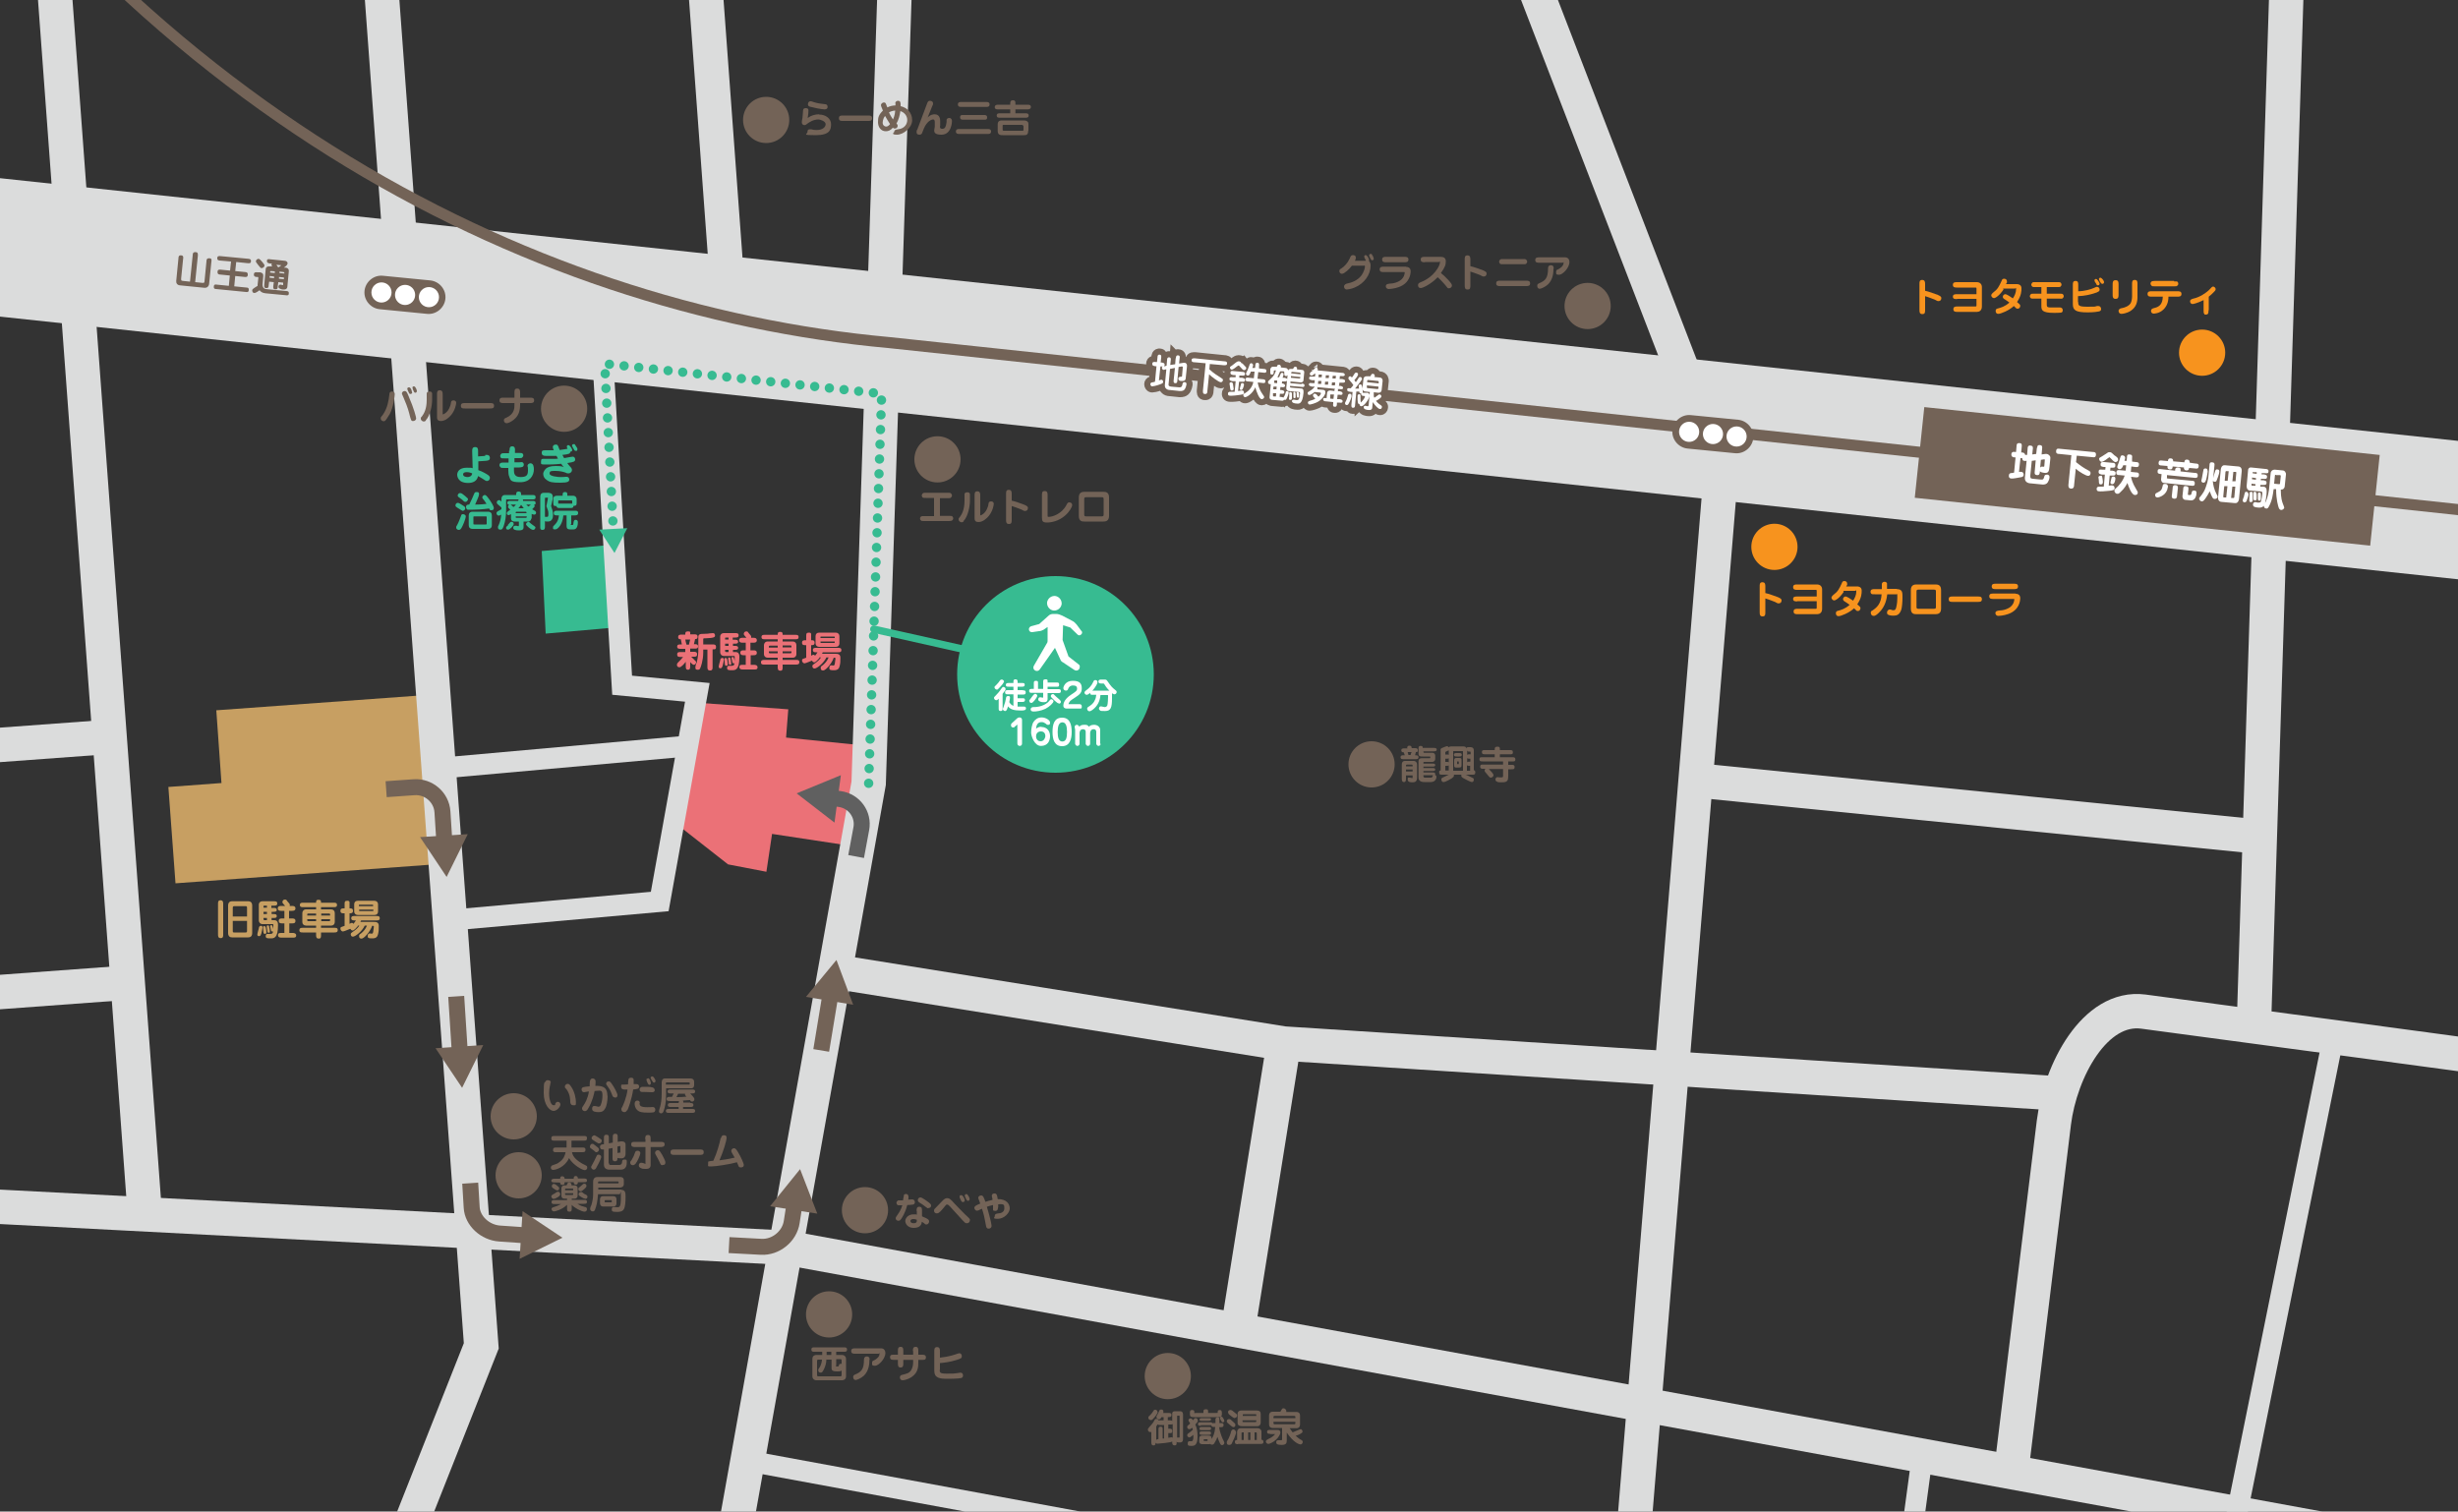 <?xml version="1.0" encoding="UTF-8"?>
<svg id="_レイヤー_3" data-name="レイヤー_3" xmlns="http://www.w3.org/2000/svg" xmlns:xlink="http://www.w3.org/1999/xlink" version="1.1" viewBox="0 0 1000 615">
  <rect x="0" y="0" width="1000" height="615" fill="#333333" stroke="none"/>
  <!-- Generator: Adobe Illustrator 29.2.1, SVG Export Plug-In . SVG Version: 2.1.0 Build 116)  -->
  <defs>
    <clipPath id="clippath">
      <rect width="1000" height="615" fill="none"/>
    </clipPath>
  </defs>
  <g clip-path="url(#clippath)">
    <g>
      <g>
        <polygon points="222 257.8 250.4 255.3 248.7 221.7 220.4 224.2 222 257.8" fill="#37bb91"/>
        <polyline points="347.7 344.4 352.2 303.4 319.8 300.1 320.7 288.6 283.4 285.9 275.4 335.4 296.2 351.7 311.8 354.7 314.1 339.3 347.7 344.4" fill="#eb7177"/>
        <polygon points="88 289 90.1 318.6 68.5 320.2 71.4 359.4 175.4 351.8 170.6 283 88 289" fill="#c79f62"/>
        <g>
          <line x1="-242.9" y1="74.7" x2="1048.3" y2="212.7" fill="none" stroke="#dbdcdc" stroke-miterlimit="10" stroke-width="56"/>
          <polyline points="368.6 -145.6 353.4 318.7 267 802.1" fill="none" stroke="#dbdcdc" stroke-miterlimit="10" stroke-width="14"/>
          <polyline points="144.6 -147.5 195.8 547.6 137.9 693.8 127.5 804.9" fill="none" stroke="#dbdcdc" stroke-miterlimit="10" stroke-width="14"/>
          <line x1="276.5" y1="-147.5" x2="296.1" y2="119" fill="none" stroke="#dbdcdc" stroke-miterlimit="10" stroke-width="14"/>
          <line x1="11.6" y1="-147.5" x2="58.8" y2="492.4" fill="none" stroke="#dbdcdc" stroke-miterlimit="10" stroke-width="14"/>
          <polyline points="-263.7 477.3 320.2 507.7 955 624" fill="none" stroke="#dbdcdc" stroke-miterlimit="10" stroke-width="14"/>
          <polyline points="569.5 -147.3 700.2 191.5 661.1 666.5 622.7 791.1" fill="none" stroke="#dbdcdc" stroke-miterlimit="10" stroke-width="14"/>
          <polyline points="337.7 395 522.3 424.6 837.6 444.9" fill="none" stroke="#dbdcdc" stroke-miterlimit="10" stroke-width="14"/>
          <line x1="-95.5" y1="310.1" x2="41.9" y2="300" fill="none" stroke="#dbdcdc" stroke-miterlimit="10" stroke-width="14"/>
          <polyline points="183.3 374.4 268.4 366.8 283.7 281.7 253.1 278.8 245.5 150.5" fill="none" stroke="#dbdcdc" stroke-miterlimit="10" stroke-width="8.5"/>
          <line x1="178.6" y1="312.6" x2="279.2" y2="303.6" fill="none" stroke="#dbdcdc" stroke-miterlimit="10" stroke-width="8.5"/>
          <line x1="-87.9" y1="410.1" x2="49.5" y2="400" fill="none" stroke="#dbdcdc" stroke-miterlimit="10" stroke-width="14"/>
          <line x1="522.3" y1="424.6" x2="504.1" y2="538.1" fill="none" stroke="#dbdcdc" stroke-miterlimit="10" stroke-width="14"/>
          <path d="M818.2,599s14.8-121.5,17.4-142.3c2.6-20.8,16.5-47.7,36.4-45.1s160,21.5,160,21.5" fill="none" stroke="#dbdcdc" stroke-miterlimit="10" stroke-width="14"/>
          <line x1="689.2" y1="317.4" x2="923.6" y2="340.9" fill="none" stroke="#dbdcdc" stroke-miterlimit="10" stroke-width="14"/>
          <line x1="305.3" y1="594.6" x2="923.4" y2="708.5" fill="none" stroke="#dbdcdc" stroke-miterlimit="10" stroke-width="8.5"/>
          <line x1="781.9" y1="593.6" x2="762.4" y2="737.5" fill="none" stroke="#dbdcdc" stroke-miterlimit="10" stroke-width="8.5"/>
          <line x1="931" y1="-29" x2="917" y2="416" fill="none" stroke="#dbdcdc" stroke-miterlimit="10" stroke-width="14"/>
          <line x1="909.5" y1="618.5" x2="949.3" y2="421.9" fill="none" stroke="#dbdcdc" stroke-miterlimit="10" stroke-width="8.5"/>
        </g>
        <g>
          <path d="M90.8,380.3c0,.6,0,1.4-1,1.4s-1.1-.7-1.1-1.4v-12.6c0-.6,0-1.4,1-1.4s1.1.7,1.1,1.4v12.6ZM101,366.7c1.4,0,1.6,1.1,1.6,1.7v11.3c0,.6-.2,1.7-1.6,1.7h-6.6c-1.4,0-1.6-1.1-1.6-1.7v-11.3c0-.6.2-1.7,1.6-1.7h6.6ZM100.5,372.9v-3.6c0-.6-.3-.6-.6-.6h-4.6c-.2,0-.6,0-.6.6v3.6h5.8ZM94.7,374.7v4.1c0,.6.2.6.6.6h4.6c.3,0,.6,0,.6-.6v-4.1h-5.8Z" fill="#c79f62"/>
          <path d="M106.8,377.4c0,.3-.3,1.8-.5,2.5-.2.5-.3,1-.9,1s-.7-.3-.7-.7.5-2.1.6-2.5c0-.4.2-1,.8-1s.7.2.7.8ZM110.5,369.4h.7c.6,0,1.4,0,1.4.8s-.8.8-1.4.8h-.7v.9h.7c.6,0,1.4,0,1.4.8s-.7.8-1.4.8h-.7v.9h1.1c1.5,0,1.5,1.4,1.5,2.1,0,5.3-1.7,5.3-3,5.3s-2,0-2-.9.5-.9.8-.9.8,0,1,0c.9,0,1.1-.3,1.2-1,0,0-.1,0-.3,0-.4,0-.5-.3-.5-.3,0-.1-.4-1.6-.4-1.8s.2-.5.5-.5.5.3.8,1.6c0-.4,0-1,0-1.5s0-.5-.5-.5h-3.9c-1,0-1.5-.8-1.5-1.5v-6.5c0-.5.4-1.3,1.5-1.3h4.6c.7,0,1.4,0,1.4.9s-.7.9-1.4.9h-1v.9ZM108.1,377.2c.2.8.3,1.9.3,2.1,0,.6-.5.7-.6.7-.3,0-.5-.2-.6-.4,0-.3-.2-2.3-.2-2.3,0-.3.2-.5.5-.5s.5.2.6.6ZM108.6,368.5h-1.1c-.3,0-.3.1-.3.3v.5h1.4v-.9ZM108.6,371h-1.4v.9h1.4v-.9ZM108.6,373.5h-1.4v.5c0,.3.2.4.4.4h1v-.9ZM109.5,377.1c.1.4.3,1.3.3,1.8s0,.6-.5.6-.5-.4-.5-.5c0-.3-.3-1.9-.3-2,0-.4.3-.5.5-.5.4,0,.5.4.5.6ZM117.7,373.7h1.1c.5,0,1.4,0,1.4,1s-.8,1-1.4,1h-1.1v3.9h1.4c.2,0,1.4,0,1.4,1s-.9.9-1.4.9h-4.7c-.7,0-1.3-.2-1.3-1s.5-.9,1.3-.9h1.3v-3.9h-.9c-.5,0-1.4,0-1.4-1s.8-1,1.4-1h.9v-3.1h-1.3c-.4,0-1.4,0-1.4-1s1-1,1.4-1h1.6c-1-1.1-1.1-1.2-1.1-1.6s.3-1,1-1,.7.3,1,.7c.9,1,1,1.1,1,1.5s0,.3-.1.4h1c.4,0,1.4,0,1.4,1s-1,1-1.4,1h-1.2v3.1Z" fill="#c79f62"/>
          <path d="M128.6,369.1h-5.3c-.6,0-1.3,0-1.3-.9s.7-.9,1.3-.9h5.3c0-.6,0-1.2.9-1.2s1.1.2,1.1,1v.2h5.2c.6,0,1.3,0,1.3.9s-.7.9-1.3.9h-5.2v.9h4.1c.9,0,1.5.6,1.5,1.5v3.7c0,.7-.5,1.4-1.5,1.4h-4.1v.9h5.4c.7,0,1.4,0,1.4.9s-.6,1-1.4,1h-5.4v1.1c0,.7,0,1.4-.9,1.4s-1.1-.5-1.1-1.4v-1.1h-5.4c-.7,0-1.4,0-1.4-.9s.6-1,1.4-1h5.4v-.9h-4.1c-.9,0-1.5-.6-1.5-1.4v-3.7c0-.7.5-1.5,1.5-1.5h4.1v-.9ZM128.6,371.7h-3.2c-.4,0-.4.2-.4.4v.4h3.6v-.7ZM128.6,374h-3.6v.4c0,.2,0,.4.4.4h3.2v-.8ZM130.7,372.5h3.6v-.4c0-.1,0-.4-.4-.4h-3.2v.7ZM130.7,374.8h3.2c.4,0,.4-.2.4-.4v-.4h-3.6v.8Z" fill="#c79f62"/>
          <path d="M145.6,376.8c-.6.7-1.6,1.8-2.1,1.8s-.7-.3-1-.7c-.1,0-2.5,1.1-3,1.1s-1-.6-1-1.1,0-.5.3-.7c.2-.1,1.2-.4,1.4-.5v-5.1h-.3c-.7,0-1.4,0-1.4-1s.7-1,1.4-1h.3v-1.7c0-.9,0-1.4,1.1-1.4s.9.6.9,1.4v1.7c.8,0,1.4,0,1.4,1s-.7,1-1.4,1v4.3c.5-.3.7-.4.9-.4s.4,0,.7.4c.5-.6.8-1.1,1-1.4h-.5c-.6,0-1.4,0-1.4-.9s.7-.9,1.4-.9h8.8c.7,0,1.4,0,1.4.9s-.7.9-1.4.9h-6.2c0,.2-.1.3-.3.6h5.3c1,0,2.2,0,2.2,1.6s0,2.1-.3,3.4c-.2,1-.8,1.7-2.2,1.7s-2,0-2-.9.4-1.1.8-1.1.7.1.8.1c.5,0,.5-.4.6-.6.1-.9.3-2,.3-2.2,0-.4-.2-.4-.4-.4h-.3c-.8,2.4-3.3,5.2-4.3,5.2s-1-.7-1-1.1,0-.5.9-1.1c.8-.7,1.7-1.6,2.3-3.1h-.9c-1.1,2.4-3.9,4.5-4.8,4.5s-.9-.9-.9-1c0-.4.3-.6.6-.8,1.5-1,2.4-1.9,2.9-2.7h-.7ZM153.8,370.9c0,.8-.5,1.4-1.5,1.4h-6.7c-.9,0-1.5-.6-1.5-1.4v-3c0-.8.5-1.4,1.5-1.4h6.7c.9,0,1.5.6,1.5,1.4v3ZM151.8,368.7v-.4c0-.2-.2-.2-.3-.2h-5.2c-.1,0-.3,0-.3.2v.4h5.7ZM146.1,370.1v.4c0,.2.2.2.3.2h5.2c.1,0,.3,0,.3-.2v-.4h-5.7Z" fill="#c79f62"/>
        </g>
        <g>
          <path d="M278.8,269.5c-.3.4-1.6,2-2.4,2s-1-.6-1-1,.1-.6.4-.9c1-1,1.3-1.3,2.1-2.3h-1c-.7,0-1.4,0-1.4-1s.6-1,1.4-1h1.9v-1.3h-1.9c-.6,0-1.4,0-1.4-.9s.7-.9,1.4-.9h.5c0-.3-.4-1.7-.4-2.1h-.1c-.3,0-1,0-1-.9s.7-1,1.4-1h1.5c0-.8,0-1.3,1.1-1.3s.9.3.9.9v.3h1.6c.7,0,1.4,0,1.4,1s-.7.9-1,.9c-.1.6-.4,1.6-.5,2.1h.3c.6,0,1.4,0,1.4.9s-.7.9-1.4.9h-1.8v1.3h1.4c.7,0,1.4,0,1.4,1s-.6,1-1.4,1h-1c.7.7,1,1,1.6,1.6.2.2.4.3.4.7,0,.6-.5,1-.9,1-.6,0-1.5-1.1-1.5-1.1v1.7c0,.6,0,1.4-.9,1.4s-.9-.7-.9-1.4v-1.8ZM278.8,260.2c0,.3.4,1.8.5,2.1h1c0-.3.4-1.7.5-2.1h-2ZM289.9,271.4c0,.7,0,1.4-1,1.4s-1.1-.6-1.1-1.4v-7.1h-1.7v1.1c0,3.4-1,6-1.2,6.4-.1.3-.3.7-.9.7s-1.1,0-1.1-.9.5-1.9.6-2.2c.5-2.1.6-3.9.6-4.3v-5.9c0-1.2.8-1.3,2.2-1.3,1.3,0,2.1-.1,2.5-.2.2,0,1.1-.1,1.3-.1.5,0,.8.4.8,1s-.4,1-3.7,1.1c-1,0-1.1,0-1.1.4v2.1h3.8c.6,0,1.4,0,1.4,1s-.3,1-1.1,1h-.3v7.1Z" fill="#eb7177"/>
          <path d="M294.5,268.4c0,.3-.3,1.8-.5,2.5-.2.5-.3,1-.9,1s-.7-.3-.7-.7.5-2.1.6-2.5c0-.4.2-1,.8-1s.7.2.7.8ZM298.2,260.3h.7c.6,0,1.4,0,1.4.8s-.8.8-1.4.8h-.7v.9h.7c.6,0,1.4,0,1.4.8s-.7.8-1.4.8h-.7v.9h1.1c1.5,0,1.5,1.4,1.5,2.1,0,5.3-1.7,5.3-3,5.3s-2,0-2-.9.5-.9.8-.9.8,0,1,0c.9,0,1.1-.3,1.2-1,0,0-.1,0-.3,0-.4,0-.5-.3-.5-.3,0-.1-.4-1.6-.4-1.8s.2-.5.5-.5.5.3.8,1.6c0-.4,0-1,0-1.5s0-.5-.5-.5h-3.9c-1,0-1.5-.8-1.5-1.5v-6.5c0-.5.4-1.3,1.5-1.3h4.6c.7,0,1.4,0,1.4.9s-.7.9-1.4.9h-1v.9ZM295.8,268.1c.2.8.3,1.9.3,2.1,0,.6-.5.7-.6.7-.3,0-.5-.2-.6-.4,0-.3-.2-2.3-.2-2.3,0-.3.2-.5.5-.5s.5.2.6.6ZM296.4,259.4h-1.1c-.3,0-.3.1-.3.3v.5h1.4v-.9ZM296.4,261.9h-1.4v.9h1.4v-.9ZM296.4,264.4h-1.4v.5c0,.3.2.4.4.4h1v-.9ZM297.2,268.1c.1.4.3,1.3.3,1.8s0,.6-.5.6-.5-.4-.5-.5c0-.3-.3-1.9-.3-2,0-.4.3-.5.5-.5.4,0,.5.4.5.6ZM305.4,264.6h1.1c.5,0,1.4,0,1.4,1s-.8,1-1.4,1h-1.1v3.9h1.4c.2,0,1.4,0,1.4,1s-.9.9-1.4.9h-4.7c-.7,0-1.3-.2-1.3-1s.5-.9,1.3-.9h1.3v-3.9h-.8c-.5,0-1.4,0-1.4-1s.8-1,1.4-1h.8v-3.1h-1.3c-.4,0-1.4,0-1.4-1s1-1,1.4-1h1.6c-1-1.1-1.1-1.2-1.1-1.6s.3-1,1-1,.7.3,1,.7c.9,1,1,1.1,1,1.5s0,.3-.1.4h1c.4,0,1.4,0,1.4,1s-1,1-1.4,1h-1.2v3.1Z" fill="#eb7177"/>
          <path d="M316.4,260.1h-5.3c-.6,0-1.3,0-1.3-.9s.7-.9,1.3-.9h5.3c0-.6,0-1.2.9-1.2s1.1.2,1.1,1v.2h5.2c.6,0,1.3,0,1.3.9s-.7.9-1.3.9h-5.2v.9h4.1c.9,0,1.5.6,1.5,1.5v3.7c0,.7-.5,1.4-1.5,1.4h-4.1v.9h5.4c.7,0,1.4,0,1.4.9s-.6,1-1.4,1h-5.4v1.1c0,.7,0,1.4-.9,1.4s-1.1-.5-1.1-1.4v-1.1h-5.4c-.7,0-1.4,0-1.4-.9s.6-1,1.4-1h5.4v-.9h-4.1c-.9,0-1.5-.6-1.5-1.4v-3.7c0-.7.5-1.5,1.5-1.5h4.1v-.9ZM316.4,262.7h-3.2c-.4,0-.4.2-.4.4v.4h3.6v-.7ZM316.4,265h-3.6v.4c0,.2,0,.4.4.4h3.2v-.8ZM318.4,263.4h3.6v-.4c0-.1,0-.4-.4-.4h-3.2v.7ZM318.4,265.8h3.2c.4,0,.4-.2.4-.4v-.4h-3.6v.8Z" fill="#eb7177"/>
          <path d="M333.4,267.7c-.6.7-1.6,1.8-2.1,1.8s-.7-.3-1-.7c-.1,0-2.5,1.1-3,1.1s-1-.6-1-1.1,0-.5.3-.7c.2-.1,1.2-.4,1.4-.5v-5.1h-.3c-.7,0-1.4,0-1.4-1s.7-1,1.4-1h.3v-1.7c0-.9,0-1.4,1.1-1.4s.9.6.9,1.4v1.7c.8,0,1.4,0,1.4,1s-.7,1-1.4,1v4.3c.5-.3.7-.4.9-.4s.4,0,.7.4c.5-.6.8-1.1,1-1.4h-.5c-.6,0-1.4,0-1.4-.9s.7-.9,1.4-.9h8.8c.7,0,1.4,0,1.4.9s-.7.9-1.4.9h-6.2c0,.2-.1.3-.3.6h5.3c1,0,2.2,0,2.2,1.6s0,2.1-.3,3.4c-.2,1-.8,1.7-2.2,1.7s-2,0-2-.9.4-1.1.8-1.1.7.1.8.1c.5,0,.5-.4.6-.6.1-.9.3-2,.3-2.2,0-.4-.2-.4-.4-.4h-.3c-.8,2.4-3.3,5.2-4.3,5.2s-1-.7-1-1.1,0-.5.9-1.1c.8-.7,1.7-1.6,2.3-3.1h-.9c-1.1,2.4-3.9,4.5-4.8,4.5s-.9-.9-.9-1c0-.4.3-.6.6-.8,1.5-1,2.4-1.9,2.9-2.7h-.7ZM341.5,261.8c0,.8-.5,1.4-1.5,1.4h-6.7c-.9,0-1.5-.6-1.5-1.4v-3c0-.8.5-1.4,1.5-1.4h6.7c.9,0,1.5.6,1.5,1.4v3ZM339.6,259.6v-.4c0-.2-.2-.2-.3-.2h-5.2c-.1,0-.3,0-.3.2v.4h5.7ZM333.8,261v.4c0,.2.2.2.3.2h5.2c.1,0,.3,0,.3-.2v-.4h-5.7Z" fill="#eb7177"/>
        </g>
      </g>
      <path d="M1048.5,212.5l-686.7-73.1C214.2,126,46.7,41.8-67-150.8" fill="none" stroke="#736357" stroke-miterlimit="10" stroke-width="4.5"/>
      <rect x="855.7" y="100.9" width="37.1" height="186.3" transform="translate(589.2 1043) rotate(-84)" fill="#736357"/>
      <g>
        <path d="M157.1,321.1l11.4-.8c5.9-.4,11.1,4.1,11.5,10l.8,12.5" fill="none" stroke="#736357" stroke-miterlimit="10" stroke-width="6.5"/>
        <polygon points="170.9 340.6 181.7 356.8 190.3 339.4 170.9 340.6" fill="#736357"/>
      </g>
      <g>
        <path d="M348.3,348.5l2.1-11.3c1.1-5.8-2.9-11.3-8.8-12.1l-3.6-.5" fill="none" stroke="#606060" stroke-miterlimit="10" stroke-width="6.5"/>
        <polygon points="342.1 315.4 324.1 322.8 339.5 334.7 342.1 315.4" fill="#606060"/>
      </g>
      <g>
        <line x1="185.6" y1="405.4" x2="187.1" y2="428.7" fill="none" stroke="#736357" stroke-miterlimit="10" stroke-width="6.5"/>
        <polygon points="177.2 426.5 188 442.6 196.6 425.2 177.2 426.5" fill="#736357"/>
      </g>
      <g>
        <line x1="334.1" y1="427.4" x2="337.9" y2="404.4" fill="none" stroke="#736357" stroke-miterlimit="10" stroke-width="6.5"/>
        <polygon points="347.1 408.8 340.3 390.6 327.9 405.6 347.1 408.8" fill="#736357"/>
      </g>
      <g>
        <path d="M191.3,481.4s.3,4.5.6,9.9c.3,5.4,5.4,10.2,11.4,10.6l11.6.8" fill="none" stroke="#736357" stroke-miterlimit="10" stroke-width="6.5"/>
        <polygon points="211.4 512.2 228.8 503.6 212.6 492.8 211.4 512.2" fill="#736357"/>
      </g>
      <g>
        <path d="M296.6,506.6l13.1.7c5.9.3,11.5-4.2,12.4-10.1l1.2-7.7" fill="none" stroke="#736357" stroke-miterlimit="10" stroke-width="6.5"/>
        <polygon points="332.5 493.8 325.5 475.7 313.3 490.8 332.5 493.8" fill="#736357"/>
      </g>
      <g>
        <polyline points="353.4 318.7 358.7 160.2 246 148 249.6 216.8" fill="none" stroke="#37bb91" stroke-dasharray="0 6" stroke-linecap="round" stroke-linejoin="round" stroke-width="3.8"/>
        <polygon points="243.8 215.5 250 225 255.2 214.9 243.8 215.5" fill="#37bb91"/>
      </g>
      <g>
        <path d="M382.2,209.9h3.9c.7,0,1,0,1.2.1.3.2.5.6.5.9s-.2.7-.5.9c-.2.1-.5.2-1.2.2h-10.1c-.9,0-1.1,0-1.4-.3-.2-.2-.3-.4-.3-.7,0-.4.2-.7.5-.9.2-.1.5-.1,1.2-.1h4v-7.4h-3.3c-.7,0-1,0-1.2-.1-.3-.2-.5-.6-.5-.9s.2-.7.5-.9c.2-.2.5-.2,1.2-.2h8.9c.7,0,1,0,1.2.2.3.2.5.6.5.9s-.2.7-.5.9c-.2.2-.5.2-1.2.2h-3.2v7.4Z" fill="#736357"/>
        <path d="M392.1,212.1c-.2.2-.5.4-.9.4s-1.2-.4-1.2-1.1.1-.6.4-.9c.8-1.1,2-2.9,2-6.8s0-2.4,0-2.6c0-.4.3-.8,1.1-.8s.9.2,1.1.7c0,.2,0,2.5,0,2.8,0,2.2-.8,6.4-2.6,8.2ZM398.8,209.3c0,.4,0,.4.1.4s2-.6,2.9-3.3c.2-.4.2-.5.4-1.6,0-.3.2-.8,1-.8s1.1.5,1.1,1-.4,2.9-2,4.9c-.9,1.1-2.5,2.5-4.2,2.5s-1.6-1.1-1.6-1.9v-8.9c0-.9,0-1.7,1.1-1.7s1.2.8,1.2,1.7v7.8Z" fill="#736357"/>
        <path d="M411.6,211.5c0,.9,0,1.7-1.1,1.7s-1.2-.7-1.2-1.7v-10.5c0-.9,0-1.7,1.1-1.7s1.2.8,1.2,1.7v2.7c1.4.3,3.6,1.1,5.2,1.7.8.4,1.4.6,1.4,1.3s-.4,1.2-1.1,1.2-.3,0-1.6-.6c-.6-.2-2.2-.9-3.9-1.4v5.6Z" fill="#736357"/>
        <path d="M426.2,209.7c0,.5,0,.6.5.6,1.5,0,5.3-1.2,7.2-4.9.3-.6.5-1,1.1-1s1.2.3,1.2,1.1-1.2,2.8-2.8,4.2c-2.7,2.4-5.8,2.9-7.5,2.9s-2-.6-2-2v-9.1c0-.9,0-1.7,1.1-1.7s1.2.7,1.2,1.7v8.2Z" fill="#736357"/>
        <path d="M441.3,212.2c-1,0-2.4,0-2.4-2.3v-7.5c0-2.2,1.5-2.3,2.4-2.3h7.5c1,0,2.4.1,2.4,2.3v7.5c0,2.2-1.5,2.3-2.4,2.3h-7.5ZM441.9,202.3c-.8,0-.8.3-.8.9v6c0,.6,0,.9.8.9h6.3c.8,0,.8-.3.8-.9v-6c0-.6,0-.9-.8-.9h-6.3Z" fill="#736357"/>
      </g>
      <g>
        <path d="M333.2,46.6c2.8,0,4.9,1.7,4.9,3.9s-.4,4.5-6.3,4.5-3.3-.4-3.3-1.3.4-1.1,1-1.1.3,0,.5,0c.6.2,1.4.3,2.2.3,2.5,0,3.7-1.2,3.7-2.4s-2.3-1.9-2.9-1.9c-2.2,0-3.8,1.2-4.4,1.6-.5.4-.8.7-1.3.7s-1.1-.3-1.1-1.1.3-1.7.3-2c.1-1.1.1-1.4.2-2.6,0-.4,0-1.2,1.1-1.2s1.1.6,1.1,1,0,1.3-.3,3c1.3-1,3-1.5,4.7-1.5ZM335.4,44.5c-1.2,0-4.9-.8-5.9-1.1-.6-.2-.8-.5-.8-1,0-.8.5-1.2,1-1.2s.9.2,1.2.3c1.8.6,3.2.7,4.8.9.6,0,1,.4,1,1.1,0,1-1.1,1-1.2,1Z" fill="#736357"/>
        <path d="M353.1,47c.9,0,1.7,0,1.7,1.1s-.8,1.1-1.7,1.1h-10.1c-.9,0-1.7,0-1.7-1.1s.8-1.1,1.7-1.1h10.1Z" fill="#736357"/>
        <path d="M364.2,42.1c0-.5.4-1.1,1.1-1.1,1.2,0,1.1,1,1.1,2.2,2.7.6,4.7,2.7,4.7,5.7s-3.5,5.9-6.2,5.9-1.1-1-1.1-1.1c0-.9.8-1,1.6-1.1,2.6-.3,3.7-2.1,3.7-3.8s-1.2-3.1-2.8-3.6c-.2,1.5-.7,3.7-1.6,5,.3.4.5.6.5,1,0,.6-.5,1.1-1.1,1.1s-.7-.2-.8-.4c-1,1.2-2,1.5-2.9,1.5-2.1,0-3.2-1.8-3.2-3.7s.2-2.9,2-4.7c-.6-1.4-.8-1.9-.8-2.3s.6-1,1.1-1,.6,0,.9.5c.1.2.5,1.3.6,1.5,1-.5,2.1-.8,3.3-.8,0-.1,0-.8,0-1ZM360.1,47.2c-.4.3-1,1.6-1,2.7s.8,1.6,1.4,1.6,1.1-.4,1.6-1c-.7-1.1-1.4-2.2-2-3.3ZM361.7,45.8c.6,1.4,1.3,2.3,1.6,2.8.1-.2.8-1.7.9-3.6-.8,0-1.8.3-2.5.7Z" fill="#736357"/>
        <path d="M382.4,51.4c0,.4,0,1,.9,1s1.5-.3,1.8-2.8c0-.1,0-.7,0-.8,0-.3.3-.8,1.1-.8s1.1.7,1.1,1.2-.2,5.6-4.3,5.6-2.7-2.3-2.7-3.2v-1.7c0-.6,0-1.3-.7-1.3s-2.5.8-3.7,3.6c-.1.3-.7,1.7-.8,2,0,.1-.3.6-1,.6s-1.2-.2-1.2-1,.1-.8.3-1.1l3.9-10.4c.3-.8.5-1.3,1.2-1.3s1.3.4,1.3,1,0,.5-.3,1.1l-1.9,4.7c1.2-1.3,2.6-1.3,2.8-1.3,2.3,0,2.3,2.2,2.3,2.9v1.9Z" fill="#736357"/>
        <path d="M402,52.5c.3,0,1.2,0,1.2,1s-.9,1-1.2,1h-11.9c-.3,0-1.2,0-1.2-1s.9-1,1.2-1h11.9ZM401.3,41.5c.4,0,1.3,0,1.3,1s-.9,1-1.3,1h-10.3c-.4,0-1.3,0-1.3-1s.9-1,1.3-1h10.3ZM400.4,46.8c.4,0,1.2,0,1.2,1s-.8.9-1.2.9h-8.6c-.4,0-1.2,0-1.2-1s.8-.9,1.2-.9h8.6Z" fill="#736357"/>
        <path d="M411,46.1v-1.6h-5c-.4,0-1.3,0-1.3-.9s.8-1,1.3-1h5v-.5c0-.5,0-1.3,1.1-1.3s1,.8,1,1.3v.5h5c.4,0,1.3,0,1.3.9s-.9,1-1.3,1h-5v1.6h4.1c.5,0,1.3,0,1.3.9s-.8.9-1.3.9h-10.4c-.5,0-1.3,0-1.3-.9s.8-.9,1.3-.9h4.1ZM418.3,53.2c0,1.8-.9,1.8-1.9,1.8h-8.5c-.7,0-2,0-2-1.7v-2.7c0-1.6,1.2-1.6,1.9-1.6h8.6c1.7,0,2,.8,2,1.4v2.7ZM416.3,51.3c0-.4-.4-.5-.6-.5h-7.4c-.4,0-.4.1-.4.4v1.6c0,.4.4.4.5.4h7.5c.4,0,.5,0,.5-.6v-1.4Z" fill="#736357"/>
      </g>
      <g>
        <path d="M572.5,304.4c0-.3,0-1,.9-1s.9.7.9,1h1.2c.6,0,1.3,0,1.3.8s0,.7-.8.8c0,.4-.3,1-.3,1.3.7,0,1.4,0,1.4.8s-.7.8-1.3.8h-4.7c-.6,0-1.3,0-1.3-.8s.7-.8,1.3-.8h.4l-.4-1.2h0c-.3,0-1,0-1-.8s.7-.8,1.3-.8h1.3ZM572,315.3v1.6c0,.4,0,1.3-.8,1.3s-.9-.7-.9-1.3v-5.9c0-.8.4-1.4,1.3-1.4h3.6c.5,0,1.3.3,1.3,1.6v5.3c0,1.8-1.3,1.8-1.9,1.8s-1.9,0-1.9-1.1.1-.8.7-.8,1,.2,1.1.2c.2,0,.2-.2.2-.3v-.8h-2.7ZM574.7,311.8v-.4c0-.2-.1-.3-.4-.3h-1.8c-.1,0-.5,0-.5.3v.4h2.7ZM574.7,313.9v-.8h-2.7v.8h2.7ZM573.9,307.2c0-.4.2-.8.4-1.2h-1.6c.1.4.1.5.3,1.2h.9ZM583.2,304.3c.6,0,1.3,0,1.3.7s-.7.7-1.3.7h-4.1c0,.5,0,.6.5.6h3.1c1,0,1.2.8,1.2,1.1v1.3c0,1.1-.9,1.3-1.2,1.3h-3.3c-.2,0-.3,0-.3.3v.4h3.7c.5,0,1.1,0,1.1.6s-.6.6-1.1.6h-3.7v.6h3.7c.5,0,1.1,0,1.1.6s-.6.6-1.1.6h-3.7v.6h3.7c.5,0,1.1,0,1.1.6s-.1.4-.2.4c.7.1.7.6.7.9s-.3,2-2.3,2h-2.6c-1.7,0-2.4-.7-2.4-1.9v-6.5c0-1,.6-1.3,1.2-1.3h3.4c0,0,.2,0,.2-.2v-.3c0,0,0-.2-.2-.2h-3c-.9,0-1.6,0-1.6-1.2v-1.8c0-.7,0-1.3.8-1.3s.9.2.9.8h4.1ZM579.1,315.4v.5c0,.4.4.5.6.5h2.5c.3,0,.5-.2.6-.4.1-.4.1-.4.2-.6h-3.9Z" fill="#736357"/>
        <path d="M596.6,315.3c.4.2,2.6,1.2,2.7,1.3.3.2.3.4.3.6,0,.6-.3,1-.8,1s-2.6-1.1-3.5-1.6c-.4-.3-.8-.5-.8-.9s0-.4.1-.5h-3.1c0,.1,0,.3,0,.4,0,.4-.2.6-.9,1.1-.3.2-2.5,1.5-3.3,1.5s-.9-.7-.9-1.1.1-.5.5-.7c.6-.3,1.6-.8,2.5-1.2h-2.6c-.8,0-1.3,0-1.3-.9s.2-.7.6-.8v-8.1c-.1-.4,0-.8.4-1,.1,0,1.8-.8,2.2-.8s.5.3.7.5c0-.1.3-.4,1-.4h4.3c1.1,0,1.7,0,1.8.8.1-.5.6-.5,1.2-.5h.3c.6,0,1.6,0,1.6,1.4v8c.5,0,.6.5.6.9,0,.9-.5.9-1.3.9h-2.7ZM588.4,307c.8,0,.8,0,1,.2v-1.9c-.2.1-1.2.5-1.3.6-.1,0-.1.3-.1.4v.7h.5ZM588.4,310c.8,0,.8,0,1,.2v-1.7c-.2.2-.5.2-1,.2h-.4v1.3h.4ZM589.4,313.6v-2.2c-.2.2-.4.2-1,.2h-.4v1.9h1.4ZM595.2,313.6v-7.6c0-.4,0-.4-.4-.4h-3.2c-.4,0-.4,0-.4.4v7.6h4.1ZM593.5,306.4c.6,0,1.2,0,1.2.7s-.6.7-1.2.7h-.8c-.6,0-1.2,0-1.2-.7s.6-.7,1.2-.7h.8ZM591.6,309.5c0-.9.2-1.1,1.1-1.1h.8c1,0,1.1.1,1.1,1.1v1.7c0,.9-.2,1.1-1.1,1.1h-.8c-1,0-1.1-.1-1.1-1.1v-1.7ZM592.8,310.6c0,.2,0,.3.2.3h.3c.2,0,.2,0,.2-.3v-.5c0-.2,0-.3-.2-.3h-.3c-.2,0-.2,0-.2.3v.5ZM598.3,307v-.7c0-.5,0-.5-.5-.5s-.7,0-.9-.5v1.9c.2-.3.4-.3,1-.3h.4ZM598.2,309.9v-1.2s-.3,0-.3,0c-.7,0-.8,0-1-.3v1.8c.2-.3.4-.3,1-.3h.3ZM598.1,313.6v-2s-.3,0-.3,0c-.6,0-.8,0-1-.3v2.3h1.3Z" fill="#736357"/>
        <path d="M611.6,309.8h-8.4c-.7,0-1.3,0-1.3-.9s.6-.8,1.3-.8h4.9v-1.2h-3.9c-.7,0-1.3,0-1.3-.9s.6-.8,1.3-.8h3.9c0-.9,0-1.4,1.1-1.4s1,.6,1,1.4h4c.8,0,1.3,0,1.3.9s-.6.8-1.3.8h-4v1.2h5c.7,0,1.3,0,1.3.9s-.6.8-1.3.8h-1.6v1.4h1.3c.7,0,1.3,0,1.3.9s-.5.9-1.3.9h-1.3v2.8c0,1.7-.3,2.5-2.4,2.5s-1.8-.1-2.2-.3c-.2,0-.6-.3-.6-.8s.3-1,.8-1,.7.1.8.1c.4,0,.7,0,.8,0,.7,0,.7-.2.7-.7v-2.7h-5.8c.8.8,1.9,1.9,1.9,2.5s-.6,1-1.1,1-.5-.2-1.7-1.6c-.7-.8-.8-.9-.8-1.3s.2-.5.3-.7h-.8c-.7,0-1.3,0-1.3-.9s.6-.8,1.3-.8h8v-1.4Z" fill="#736357"/>
      </g>
      <g>
        <g>
          <path d="M478.4,145.8c0-.6.1-1.3.9-1.2.8,0,.7.8.6,1.3l-.2,2,1.9-.3c0,0,.2,0,.3,0,.7,0,1.1.6,1,1.5l-.5,4.7c0,.5-.2,1.4-1.9,1.2-.4,0-1.1-.1-1.1-1,0,0,0-.7.9-.7.3,0,.6,0,.6-.3l.3-3.6c0-.3-.3-.3-.4-.3l-1.3.2-.5,5.4c0,.6-.1,1.3-.9,1.2-.7,0-.7-.8-.6-1.3l.5-4.9-2,.4-.6,6.4c0,.2,0,.7,1,.8l3.4.3c.8,0,1.1-.2,1.3-1.4,0-.2.2-.8.9-.7,0,0,.8,0,.7.9,0,0-.2,1.6-1,2.3-.6.5-1.7.4-1.8.4l-3.8-.4c-.9,0-1.4-.3-1.6-.5-.6-.4-.6-1.1-.6-1.5l.6-6.4h-.3c-.5.1-.6.2-.8.2-.4,0-.7-.5-.7-.9,0-.3.2-.4.3-.5h-.5s-.4,0-.4,0l-.6,5.7c.8-.3.8-.3,1-.3.5,0,.7.5.7.9,0,.5-.3.6-1.3,1-1.6.6-2.9.8-3.2.8-.4,0-.7-.5-.7-.9,0-.3.2-.6.6-.7.2,0,1.2-.2,1.3-.3l.6-6.3h-.5c-.6-.1-1.3-.2-1.2-1,0-.8.7-.8,1.4-.7h.5s.2-1.8.2-1.8c0-.6.1-1.3.9-1.2.7,0,.7.8.6,1.3l-.2,1.9h.4c.6.1,1.3.2,1.2,1,0,.3-.2.4-.2.5h.3s.7-.2.7-.2l.2-2.2c0-.6.1-1.3.9-1.2.7,0,.7.8.6,1.3l-.2,1.8,2-.3.2-2.5Z" fill="none" stroke="#736357" stroke-width="5"/>
          <path d="M492.1,150.3c.3.3,1.2,1.3,4.3,3.2.2.1.9.6,1,.7.1.1.2.3.1.5,0,.7-.6.8-.9.8-.8,0-3.9-2.4-4.7-3.2l-.7,6.8c0,.6-.1,1.3-1,1.2-.9,0-.8-.7-.8-1.4l1.1-11.1-4.5-.4c-.6,0-1.3-.1-1.2-.9,0-.8.7-.7,1.4-.7l11.8,1.2c.6,0,1.3.1,1.2.9,0,.8-.7.7-1.4.7l-5.6-.5-.2,2.3Z" fill="none" stroke="#736357" stroke-width="5"/>
          <path d="M502.6,155.1h-1.2c-.6-.2-1.3-.2-1.2-1,0-.7.8-.7,1.3-.6h1.2c0,.1,0-.9,0-.9h-.9c-.6-.1-1.3-.2-1.2-1,0-.8.8-.7,1.3-.6l3.4.3c.6,0,1.3.1,1.2.9,0,.7-.8.7-1.3.6h-1c0,0,0,.9,0,.9h1.1c.6.2,1.3.2,1.2,1,0,.7-.8.7-1.3.6h-1.1c0-.1-.4,3.8-.4,3.8.3,0,1.4-.3,1.7-.2.7,0,.7.8.7.9,0,.6-.5.7-1.9.9-2.6.4-3.8.3-3.9.3-.6,0-.8-.5-.7-.9,0-.7.7-.7,1-.7.8,0,1.2,0,1.7,0l.4-4.2ZM500.9,155.5c.2,0,.6.2.7.6,0,.4.3,1.7.3,2.1,0,.7-.7.7-.8.7-.5,0-.6-.4-.7-1.6,0-.2-.2-1.1-.2-1.2,0-.5.5-.6.8-.6ZM505.4,147.8c.2.3,1.3,1.3,1.5,1.6,0,.1.2.3.1.5,0,.4-.5.7-.9.7-.4,0-.6-.3-1.9-1.7-.1-.2-.2-.2-.3-.2-.2,0-1.1.7-1.6,1.1-.3.2-.8.6-1.2.6-.3,0-.7-.4-.7-.8,0-.4.1-.4,1-1,.3-.2.4-.3,1.4-1.1.3-.2.7-.5,1.1-.5.7,0,.8.2,1.3.9ZM504.8,156.3c.1-.3.4-.5.7-.4.4,0,.6.3.6.7,0,.3-.3,1.2-.5,1.6-.1.2-.3.5-.7.5-.2,0-.6-.2-.5-.6,0-.2.4-1.5.5-1.8ZM508.9,151.2c-.5,1.3-.8,1.7-1.3,1.6-.3,0-.7-.3-.7-.8,0-.2.5-1.1.6-1.3.2-.5.5-1.3.7-1.8.2-.6.3-1.2.9-1.1.3,0,.7.3.7.8,0,.3-.1.6-.3,1.1h1.1c0,.1.1-.9.1-.9,0-.6.1-1.3.9-1.2.7,0,.7.8.6,1.3v1c-.1,0,1.8.2,1.8.2.6,0,1.3.1,1.2.9,0,.8-.8.7-1.4.6l-1.9-.2-.3,2.7,2,.2c.6,0,1.3.1,1.2.9,0,.8-.8.7-1.3.6l-1.8-.2c.1.9.5,2.7,1.9,4.7.6.9.7,1,.7,1.3,0,.4-.5.8-1,.8-1,0-2.1-3-2.6-4.8-1.2,2.8-3.7,4.1-4.2,4-.4,0-.7-.5-.7-.9,0-.3.2-.5.7-.7,1.5-.9,3-2.4,3.4-4.6l-2-.2c-.6,0-1.3-.1-1.2-.9,0-.7.8-.7,1.3-.6l2.1.2.3-2.7h-1.5Z" fill="none" stroke="#736357" stroke-width="5"/>
          <path d="M521,156h.5c.6.1,1.3.2,1.3.9,0,.7-.8.7-1.4.6h-.5c0,0-.1,1.2-.1,1.2h.5c.6.1,1.3.2,1.2.9,0,.7-.8.7-1.3.6h-.5c0,0-.1,1.3-.1,1.3h.5c.6.1.8.1,1,.3.3-.5.4-.7.5-.8.2-.5.4-.9.5-1.4,0-.3.2-.5.6-.4.2,0,.6.1.6.6,0,.2-.4,1.6-.9,2.5,0,.1-.3.5-.7.4-.2,0-.2,0-.3-.1-.2.5-.6.5-1.3.4l-3.4-.3c-.3,0-1.3-.1-1.2-1.2l.5-5.2c0,0-.2,0-.4,0-.5,0-.8-.5-.7-.9,0-.3.1-.4.9-1.1,1.6-1.4,2-2.5,2.3-3.6h-.5c-.3,0-.4.2-.4.4v.3c0,.4-.1,1.1-.8,1-.7,0-.6-.7-.6-1.1v-1.1c.2-.7.6-1.1,1.4-1h1.3c0-.3.2-.9.9-.8.3,0,.7.3.7.7,0,0,0,.1,0,.4l1.8.2c.6,0,1.2.4,1.1,1.2v1.1c-.1.4-.2,1.1-.9,1s-.6-.7-.6-1.1v-.3c0-.1,0-.5-.3-.5h-1.4c-.5,1.2-.9,1.9-1.1,2.4h.7c.1-.2.5-1.3.7-1.5,0-.1.2-.4.6-.3.2,0,.6.2.5.7,0,.3-.3,1-.4,1.3h.7c.5.1,1.3.2,1.2.9s-.8.6-1.3.6h-.8c0,0-.1,1-.1,1ZM519.2,160h-1.3c0-.1,0,.9,0,.9,0,.3,0,.4.3.4h.9c0,0,.1-1.3.1-1.3ZM519.4,157.3h-1.3c0-.1-.1,1.1-.1,1.1h1.3c0,.1.1-1.1.1-1.1ZM519.7,154.8h-.9c-.2-.1-.4,0-.4.3v.7c0,0,1.2.1,1.2.1v-1.1ZM529.5,156.1c.7,0,1.3.1,1.2.8,0,.6-.6.6-1.3.5l-4.6-.4c0,.4,0,.6.3.7l4.4.4c1,0,.8,1.4.8,1.8-.4,4.5-1.8,4.4-2.7,4.3-.6,0-2-.2-2-1,0-.3.3-.6.8-.6.2,0,.9.2,1.1.2.7,0,1.1,0,1.4-2.6,0-.4,0-.7-.3-.7l-4.3-.4c-.8,0-1-.7-1-1.3l.7-6.8c0-.6.5-.9,1.1-.9h.9c0,0,.1-.1.1-.1.4-.6.4-.8.9-.8.3,0,.7.2.7.8,0,0,0,.2-.1.3l2.1.2c.6,0,1,.5.9,1.1l-.3,3.1c0,.6-.5.9-1.1.9l-4.2-.4v.7c0,0,4.5.4,4.5.4ZM524.5,161.8c0-.3,0-1.6,0-1.9,0-.3.3-.5.6-.4.3,0,.4.2.5.6,0,.2,0,1.1,0,1.8,0,.6-.2.9-.8.8-.5,0-.4-.5-.4-.9ZM525.2,153v.7c0,0,3.4.3,3.4.3.2,0,.4-.1.4-.3v-.3s-3.8-.4-3.8-.4ZM529.1,152.2c0-.3,0-.6-.3-.6l-3.1-.3c-.4,0-.4.3-.4.6l3.8.4ZM526.6,159.5c.3,0,.4.2.5.6,0,.4,0,1.2,0,1.4,0,.1,0,.6-.5.5-.4,0-.4-.3-.4-.6,0-.3,0-1.6,0-1.6,0-.3.2-.4.5-.4ZM527.6,161.3c0-.2-.1-1.3-.1-1.4,0-.3.3-.4.5-.4.3,0,.4.3.5.6,0,.4,0,1.1,0,1.2,0,.2-.1.5-.5.5-.3,0-.4-.2-.4-.6Z" fill="none" stroke="#736357" stroke-width="5"/>
          <path d="M544.5,157h.7c.5.1,1.2.2,1.2.8,0,.7-.8.6-1.3.5h-.9c.2.2.2.3.1.9h.7c.5.1,1.2.2,1.2.9,0,.7-.8.6-1.3.5h-.7c0,0-.2,1.8-.2,1.8h1c.5.1,1.3.2,1.2.9,0,.7-.8.6-1.3.5h-1c0,0,0,.5,0,.5,0,.6-.1,1.3-.9,1.2-.8,0-.7-.8-.6-1.3v-.6c0,0-2.9-.3-2.9-.3-.5,0-1.2-.1-1.2-.8,0-.7.8-.6,1.4-.5l.2-2.1c0-.3.3-1.1,1.4-1l1.6.2c0-.6,0-.7.3-.9l-7.4-.7c.1,0,.2.2.2.5,0,.2,0,.3-.1.4l2.2.2c.7,0,1.2.3,1.1,1.2,0,.8-1.1,2.4-2.6,3.4-1.3.9-3.4,1.4-3.8,1.4-.2,0-.7-.2-.7-.8,0-.4.2-.6,1.7-1,.6-.2,1-.4,1.3-.5-.9-1-1-1.2-.9-1.5,0-.4.4-.7.8-.6.4,0,.6.3,1.4,1.2.4-.3,1-.9,1-1.4,0-.1,0-.2-.4-.3l-2.2-.2c-.2.2-1.6,1.3-2.2,1.2-.6,0-.6-.6-.6-.8,0-.3.2-.4.5-.6.9-.5,1.1-.7,1.6-1.1.1-.1.7-.7.8-.9h-1.2c-.5-.2-1.2-.2-1.2-.9s.8-.6,1.3-.5h1c0,0,.1-1.2.1-1.2h-1.1c-.6-.2-1.3-.2-1.2-.9,0-.7.7-.6,1.3-.6h1.1c0,.1.1-1.2.1-1.2h-.2c-.9.8-1.1.8-1.4.8-.4,0-.7-.4-.6-.8,0-.3.2-.4.5-.7.6-.4,1-.8,1.1-1,.5-.6.6-.7,1-.7.4,0,.7.3.6.8,0,.2,0,.3-.1.3l9.9,1c.5,0,1.2.1,1.2.8,0,.6-.8.6-1.3.5h-.7c0,0-.1,1.2-.1,1.2h1c.6.2,1.3.2,1.2.9,0,.7-.7.6-1.3.6h-1c0,0-.1,1.2-.1,1.2ZM537.6,155h-1.3c0-.1-.1,1.2-.1,1.2h1.3c0,.1.1-1.2.1-1.2ZM537.8,152.4h-1.3c0-.1-.1,1.1-.1,1.1h1.3c0,.1.1-1.1.1-1.1ZM540.4,155.3h-1.3c0-.1-.1,1.2-.1,1.2h1.3c0,.1.1-1.2.1-1.2ZM540.7,152.7h-1.3c0-.1-.1,1.1-.1,1.1h1.3c0,.1.1-1.1.1-1.1ZM542.5,162.3l.2-1.8h-1c-.3-.1-.4-.1-.5.3v1.4c-.1,0,1.3.1,1.3.1ZM543.2,155.6h-1.3c0-.1-.1,1.2-.1,1.2h1.3c0,.1.1-1.2.1-1.2ZM543.5,152.9h-1.3c0-.1-.1,1.1-.1,1.1h1.3c0,.1.1-1.1.1-1.1Z" fill="none" stroke="#736357" stroke-width="5"/>
          <path d="M549.9,161c0,.6-.7,2.4-1.2,3.2-.2.4-.4.6-.8.6-.3,0-.7-.2-.7-.7,0-.2,0-.3.3-.8.4-.7.6-1.5.9-2.4,0-.2.2-.7.7-.7.4,0,.8.2.7.8ZM550.3,159.5c-1.6-.1-2.3-.2-2.2-1,0-.7.5-.6,1.4-.5.5-.5.6-.7,1.1-1.3-.3-.5-1-1.4-1.5-1.9-.5-.6-.6-.7-.5-1,0-.4.3-.7.7-.7.3,0,.3.1.7.5.4-.5.5-.6,1.1-1.6.1-.2.3-.4.7-.4.4,0,.7.3.7.7,0,.6-.9,1.7-1.5,2.4.2.3.4.6.6.8.3-.4.8-1.1,1-1.5.2-.4.4-.6.8-.6.5,0,.7.5.7.8,0,.3-.5.9-.7,1.2-.5.7-1.1,1.4-2.1,2.7.6,0,1,0,1.6,0-.1-.8-.2-.9-.1-1.2,0-.4.5-.5.7-.5.4,0,.5.4.6.6.1.6.4,2.1.3,2.6,0,0,0,.2,0,.2.1,0,.3,0,.8,0h1.1c.9.2.9.9.9,1.1-.2,1.7-2.4,4.5-3.4,4.4-.4,0-.8-.5-.7-.9-.2,0-.4,0-.5-.2-.4-.5-.3-2.9-.3-2.9,0-.3,0-.9.7-.9.3,0,.5.2.5.5,0,.2,0,1.4,0,1.6,0,.2.1,1.1.1,1.3,1-.9,1.7-2.1,1.7-2.4s-.2-.3-.5-.3c-.4,0-1.1-.1-1-.8,0,0,0-.2,0-.2,0,0-.1,0-.2,0-.5,0-.6-.5-.6-.8-.3,0-.4,0-1.2,0l-.5,5.4c0,.6-.1,1.3-.9,1.2-.7,0-.6-.8-.6-1.3l.5-5.4ZM555.5,159.3c-1.2-.1-1.2-1.1-1.2-1.4l.4-3.7c0-.2.2-1.2,1.4-1.1h1.4c0,.1.3-.5.3-.5,0-.1.3-.6.8-.5.3,0,.7.3.7.8,0,.2,0,.3-.2.5l2.2.2c1.2.1,1.2,1.1,1.2,1.4l-.4,3.7c0,.2-.2,1.2-1.4,1.1l-1.8-.2v1.2c0,.3,0,.6.2,1,.2,0,.5-.3,1.2-.8.7-.5.7-.6,1-.5.4,0,.7.4.7.8,0,.6-1.7,1.6-2.2,1.8.7.9,1.4,1.4,2,1.8.3.2.5.5.4.8,0,.4-.4.8-.8.7-.7,0-2-1.4-2.9-2.8l-.2,2c0,.5-.1,1.4-1.7,1.2-.3,0-1.9-.2-1.8-1.1,0-.4.3-.7.7-.6.1,0,.8.2.9.2.3,0,.3-.1.4-.4l.5-5.4-1.8-.2ZM560.8,157.3l-4.7-.5v.7c0,.3,0,.4.2.4l4,.4c.2,0,.5,0,.5-.4v-.7ZM556.2,155.5l4.7.5v-.6c0-.2,0-.4-.4-.4l-3.9-.4c-.3,0-.4.2-.4.4v.6Z" fill="none" stroke="#736357" stroke-width="5"/>
        </g>
        <g>
          <path d="M478.4,145.8c0-.6.1-1.3.9-1.2.8,0,.7.8.6,1.3l-.2,2,1.9-.3c0,0,.2,0,.3,0,.7,0,1.1.6,1,1.5l-.5,4.7c0,.5-.2,1.4-1.9,1.2-.4,0-1.1-.1-1.1-1,0,0,0-.7.9-.7.3,0,.6,0,.6-.3l.3-3.6c0-.3-.3-.3-.4-.3l-1.3.2-.5,5.4c0,.6-.1,1.3-.9,1.2-.7,0-.7-.8-.6-1.3l.5-4.9-2,.4-.6,6.4c0,.2,0,.7,1,.8l3.4.3c.8,0,1.1-.2,1.3-1.4,0-.2.2-.8.9-.7,0,0,.8,0,.7.9,0,0-.2,1.6-1,2.3-.6.5-1.7.4-1.8.4l-3.8-.4c-.9,0-1.4-.3-1.6-.5-.6-.4-.6-1.1-.6-1.5l.6-6.4h-.3c-.5.1-.6.2-.8.2-.4,0-.7-.5-.7-.9,0-.3.2-.4.3-.5h-.5s-.4,0-.4,0l-.6,5.7c.8-.3.8-.3,1-.3.5,0,.7.5.7.9,0,.5-.3.6-1.3,1-1.6.6-2.9.8-3.2.8-.4,0-.7-.5-.7-.9,0-.3.2-.6.6-.7.2,0,1.2-.2,1.3-.3l.6-6.3h-.5c-.6-.1-1.3-.2-1.2-1,0-.8.7-.8,1.4-.7h.5s.2-1.8.2-1.8c0-.6.1-1.3.9-1.2.7,0,.7.8.6,1.3l-.2,1.9h.4c.6.1,1.3.2,1.2,1,0,.3-.2.4-.2.5h.3s.7-.2.7-.2l.2-2.2c0-.6.1-1.3.9-1.2.7,0,.7.8.6,1.3l-.2,1.8,2-.3.2-2.5Z" fill="#fff"/>
          <path d="M492.1,150.3c.3.3,1.2,1.3,4.3,3.2.2.1.9.6,1,.7.1.1.2.3.1.5,0,.7-.6.8-.9.8-.8,0-3.9-2.4-4.7-3.2l-.7,6.8c0,.6-.1,1.3-1,1.2-.9,0-.8-.7-.8-1.4l1.1-11.1-4.5-.4c-.6,0-1.3-.1-1.2-.9,0-.8.7-.7,1.4-.7l11.8,1.2c.6,0,1.3.1,1.2.9,0,.8-.7.7-1.4.7l-5.6-.5-.2,2.3Z" fill="#fff"/>
          <path d="M502.6,155.1h-1.2c-.6-.2-1.3-.2-1.2-1,0-.7.8-.7,1.3-.6h1.2c0,.1,0-.9,0-.9h-.9c-.6-.1-1.3-.2-1.2-1,0-.8.8-.7,1.3-.6l3.4.3c.6,0,1.3.1,1.2.9,0,.7-.8.7-1.3.6h-1c0,0,0,.9,0,.9h1.1c.6.2,1.3.2,1.2,1,0,.7-.8.7-1.3.6h-1.1c0-.1-.4,3.8-.4,3.8.3,0,1.4-.3,1.7-.2.7,0,.7.8.7.9,0,.6-.5.7-1.9.9-2.6.4-3.8.3-3.9.3-.6,0-.8-.5-.7-.9,0-.7.7-.7,1-.7.8,0,1.2,0,1.7,0l.4-4.2ZM500.9,155.5c.2,0,.6.2.7.6,0,.4.3,1.7.3,2.1,0,.7-.7.7-.8.7-.5,0-.6-.4-.7-1.6,0-.2-.2-1.1-.2-1.2,0-.5.5-.6.8-.6ZM505.4,147.8c.2.3,1.3,1.3,1.5,1.6,0,.1.2.3.1.5,0,.4-.5.7-.9.7-.4,0-.6-.3-1.9-1.7-.1-.2-.2-.2-.3-.2-.2,0-1.1.7-1.6,1.1-.3.2-.8.6-1.2.6-.3,0-.7-.4-.7-.8,0-.4.1-.4,1-1,.3-.2.4-.3,1.4-1.1.3-.2.7-.5,1.1-.5.7,0,.8.2,1.3.9ZM504.8,156.3c.1-.3.4-.5.7-.4.4,0,.6.3.6.7,0,.3-.3,1.2-.5,1.6-.1.2-.3.5-.7.5-.2,0-.6-.2-.5-.6,0-.2.4-1.5.5-1.8ZM508.9,151.2c-.5,1.3-.8,1.7-1.3,1.6-.3,0-.7-.3-.7-.8,0-.2.5-1.1.6-1.3.2-.5.5-1.3.7-1.8.2-.6.3-1.2.9-1.1.3,0,.7.3.7.8,0,.3-.1.6-.3,1.1h1.1c0,.1.1-.9.1-.9,0-.6.1-1.3.9-1.2.7,0,.7.8.6,1.3v1c-.1,0,1.8.2,1.8.2.6,0,1.3.1,1.2.9,0,.8-.8.7-1.4.6l-1.9-.2-.3,2.7,2,.2c.6,0,1.3.1,1.2.9,0,.8-.8.7-1.3.6l-1.8-.2c.1.9.5,2.7,1.9,4.7.6.9.7,1,.7,1.3,0,.4-.5.8-1,.8-1,0-2.1-3-2.6-4.8-1.2,2.8-3.7,4.1-4.2,4-.4,0-.7-.5-.7-.9,0-.3.2-.5.7-.7,1.5-.9,3-2.4,3.4-4.6l-2-.2c-.6,0-1.3-.1-1.2-.9,0-.7.8-.7,1.3-.6l2.1.2.3-2.7h-1.5Z" fill="#fff"/>
          <path d="M521,156h.5c.6.1,1.3.2,1.3.9,0,.7-.8.7-1.4.6h-.5c0,0-.1,1.2-.1,1.2h.5c.6.1,1.3.2,1.2.9,0,.7-.8.7-1.3.6h-.5c0,0-.1,1.3-.1,1.3h.5c.6.1.8.1,1,.3.3-.5.4-.7.5-.8.2-.5.4-.9.5-1.4,0-.3.2-.5.6-.4.2,0,.6.1.6.6,0,.2-.4,1.6-.9,2.5,0,.1-.3.5-.7.4-.2,0-.2,0-.3-.1-.2.5-.6.5-1.3.4l-3.4-.3c-.3,0-1.3-.1-1.2-1.2l.5-5.2c0,0-.2,0-.4,0-.5,0-.8-.5-.7-.9,0-.3.1-.4.9-1.1,1.6-1.4,2-2.5,2.3-3.6h-.5c-.3,0-.4.2-.4.4v.3c0,.4-.1,1.1-.8,1-.7,0-.6-.7-.6-1.1v-1.1c.2-.7.6-1.1,1.4-1h1.3c0-.3.2-.9.9-.8.3,0,.7.3.7.7,0,0,0,.1,0,.4l1.8.2c.6,0,1.2.4,1.1,1.2v1.1c-.1.4-.2,1.1-.9,1s-.6-.7-.6-1.1v-.3c0-.1,0-.5-.3-.5h-1.4c-.5,1.2-.9,1.9-1.1,2.4h.7c.1-.2.5-1.3.7-1.5,0-.1.2-.4.6-.3.2,0,.6.2.5.7,0,.3-.3,1-.4,1.3h.7c.5.1,1.3.2,1.2.9s-.8.6-1.3.6h-.8c0,0-.1,1-.1,1ZM519.2,160h-1.3c0-.1,0,.9,0,.9,0,.3,0,.4.3.4h.9c0,0,.1-1.3.1-1.3ZM519.4,157.3h-1.3c0-.1-.1,1.1-.1,1.1h1.3c0,.1.1-1.1.1-1.1ZM519.7,154.8h-.9c-.2-.1-.4,0-.4.3v.7c0,0,1.2.1,1.2.1v-1.1ZM529.5,156.1c.7,0,1.3.1,1.2.8,0,.6-.6.6-1.3.5l-4.6-.4c0,.4,0,.6.3.7l4.4.4c1,0,.8,1.4.8,1.8-.4,4.5-1.8,4.4-2.7,4.3-.6,0-2-.2-2-1,0-.3.3-.6.8-.6.2,0,.9.2,1.1.2.7,0,1.1,0,1.4-2.6,0-.4,0-.7-.3-.7l-4.3-.4c-.8,0-1-.7-1-1.3l.7-6.8c0-.6.5-.9,1.1-.9h.9c0,0,.1-.1.1-.1.4-.6.4-.8.9-.8.3,0,.7.2.7.8,0,0,0,.2-.1.3l2.1.2c.6,0,1,.5.9,1.1l-.3,3.1c0,.6-.5.9-1.1.9l-4.2-.4v.7c0,0,4.5.4,4.5.4ZM524.5,161.8c0-.3,0-1.6,0-1.9,0-.3.3-.5.6-.4.3,0,.4.2.5.6,0,.2,0,1.1,0,1.8,0,.6-.2.9-.8.8-.5,0-.4-.5-.4-.9ZM525.2,153v.7c0,0,3.4.3,3.4.3.2,0,.4-.1.4-.3v-.3s-3.8-.4-3.8-.4ZM529.1,152.2c0-.3,0-.6-.3-.6l-3.1-.3c-.4,0-.4.3-.4.6l3.8.4ZM526.6,159.5c.3,0,.4.2.5.6,0,.4,0,1.2,0,1.4,0,.1,0,.6-.5.5-.4,0-.4-.3-.4-.6,0-.3,0-1.6,0-1.6,0-.3.2-.4.5-.4ZM527.6,161.3c0-.2-.1-1.3-.1-1.4,0-.3.3-.4.5-.4.3,0,.4.3.5.6,0,.4,0,1.1,0,1.2,0,.2-.1.5-.5.5-.3,0-.4-.2-.4-.6Z" fill="#fff"/>
          <path d="M544.5,157h.7c.5.1,1.2.2,1.2.8,0,.7-.8.6-1.3.5h-.9c.2.2.2.3.1.9h.7c.5.1,1.2.2,1.2.9,0,.7-.8.6-1.3.5h-.7c0,0-.2,1.8-.2,1.8h1c.5.1,1.3.2,1.2.9,0,.7-.8.6-1.3.5h-1c0,0,0,.5,0,.5,0,.6-.1,1.3-.9,1.2-.8,0-.7-.8-.6-1.3v-.6c0,0-2.9-.3-2.9-.3-.5,0-1.2-.1-1.2-.8,0-.7.8-.6,1.4-.5l.2-2.1c0-.3.3-1.1,1.4-1l1.6.2c0-.6,0-.7.3-.9l-7.4-.7c.1,0,.2.2.2.5,0,.2,0,.3-.1.4l2.2.2c.7,0,1.2.3,1.1,1.2,0,.8-1.1,2.4-2.6,3.4-1.3.9-3.4,1.4-3.8,1.4-.2,0-.7-.2-.7-.8,0-.4.2-.6,1.7-1,.6-.2,1-.4,1.3-.5-.9-1-1-1.2-.9-1.5,0-.4.4-.7.8-.6.4,0,.6.3,1.4,1.2.4-.3,1-.9,1-1.4,0-.1,0-.2-.4-.3l-2.2-.2c-.2.2-1.6,1.3-2.2,1.2-.6,0-.6-.6-.6-.8,0-.3.2-.4.5-.6.9-.5,1.1-.7,1.6-1.1.1-.1.7-.7.8-.9h-1.2c-.5-.2-1.2-.2-1.2-.9s.8-.6,1.3-.5h1c0,0,.1-1.2.1-1.2h-1.1c-.6-.2-1.3-.2-1.2-.9,0-.7.7-.6,1.3-.6h1.1c0,.1.1-1.2.1-1.2h-.2c-.9.8-1.1.8-1.4.8-.4,0-.7-.4-.6-.8,0-.3.2-.4.5-.7.6-.4,1-.8,1.1-1,.5-.6.6-.7,1-.7.4,0,.7.3.6.8,0,.2,0,.3-.1.3l9.9,1c.5,0,1.2.1,1.2.8,0,.6-.8.6-1.3.5h-.7c0,0-.1,1.2-.1,1.2h1c.6.2,1.3.2,1.2.9,0,.7-.7.6-1.3.6h-1c0,0-.1,1.2-.1,1.2ZM537.6,155h-1.3c0-.1-.1,1.2-.1,1.2h1.3c0,.1.1-1.2.1-1.2ZM537.8,152.4h-1.3c0-.1-.1,1.1-.1,1.1h1.3c0,.1.1-1.1.1-1.1ZM540.4,155.3h-1.3c0-.1-.1,1.2-.1,1.2h1.3c0,.1.1-1.2.1-1.2ZM540.7,152.7h-1.3c0-.1-.1,1.1-.1,1.1h1.3c0,.1.1-1.1.1-1.1ZM542.5,162.3l.2-1.8h-1c-.3-.1-.4-.1-.5.3v1.4c-.1,0,1.3.1,1.3.1ZM543.2,155.6h-1.3c0-.1-.1,1.2-.1,1.2h1.3c0,.1.1-1.2.1-1.2ZM543.5,152.9h-1.3c0-.1-.1,1.1-.1,1.1h1.3c0,.1.1-1.1.1-1.1Z" fill="#fff"/>
          <path d="M549.9,161c0,.6-.7,2.4-1.2,3.2-.2.4-.4.6-.8.6-.3,0-.7-.2-.7-.7,0-.2,0-.3.3-.8.4-.7.6-1.5.9-2.4,0-.2.2-.7.7-.7.4,0,.8.2.7.8ZM550.3,159.5c-1.6-.1-2.3-.2-2.2-1,0-.7.5-.6,1.4-.5.5-.5.6-.7,1.1-1.3-.3-.5-1-1.4-1.5-1.9-.5-.6-.6-.7-.5-1,0-.4.3-.7.7-.7.3,0,.3.1.7.5.4-.5.5-.6,1.1-1.6.1-.2.3-.4.7-.4.4,0,.7.3.7.7,0,.6-.9,1.7-1.5,2.4.2.3.4.6.6.8.3-.4.8-1.1,1-1.5.2-.4.4-.6.8-.6.5,0,.7.5.7.8,0,.3-.5.9-.7,1.2-.5.7-1.1,1.4-2.1,2.7.6,0,1,0,1.6,0-.1-.8-.2-.9-.1-1.2,0-.4.5-.5.7-.5.4,0,.5.4.6.6.1.6.4,2.1.3,2.6,0,0,0,.2,0,.2.1,0,.3,0,.8,0h1.1c.9.2.9.9.9,1.1-.2,1.7-2.4,4.5-3.4,4.4-.4,0-.8-.5-.7-.9-.2,0-.4,0-.5-.2-.4-.5-.3-2.9-.3-2.9,0-.3,0-.9.7-.9.3,0,.5.2.5.5,0,.2,0,1.4,0,1.6,0,.2.1,1.1.1,1.3,1-.9,1.7-2.1,1.7-2.4s-.2-.3-.5-.3c-.4,0-1.1-.1-1-.8,0,0,0-.2,0-.2,0,0-.1,0-.2,0-.5,0-.6-.5-.6-.8-.3,0-.4,0-1.2,0l-.5,5.4c0,.6-.1,1.3-.9,1.2-.7,0-.6-.8-.6-1.3l.5-5.4ZM555.5,159.3c-1.2-.1-1.2-1.1-1.2-1.4l.4-3.7c0-.2.2-1.2,1.4-1.1h1.4c0,.1.3-.5.3-.5,0-.1.3-.6.8-.5.3,0,.7.3.7.8,0,.2,0,.3-.2.5l2.2.2c1.2.1,1.2,1.1,1.2,1.4l-.4,3.7c0,.2-.2,1.2-1.4,1.1l-1.8-.2v1.2c0,.3,0,.6.2,1,.2,0,.5-.3,1.2-.8.7-.5.7-.6,1-.5.4,0,.7.4.7.8,0,.6-1.7,1.6-2.2,1.8.7.9,1.4,1.4,2,1.8.3.2.5.5.4.8,0,.4-.4.8-.8.7-.7,0-2-1.4-2.9-2.8l-.2,2c0,.5-.1,1.4-1.7,1.2-.3,0-1.9-.2-1.8-1.1,0-.4.3-.7.7-.6.1,0,.8.2.9.2.3,0,.3-.1.4-.4l.5-5.4-1.8-.2ZM560.8,157.3l-4.7-.5v.7c0,.3,0,.4.2.4l4,.4c.2,0,.5,0,.5-.4v-.7ZM556.2,155.5l4.7.5v-.6c0-.2,0-.4-.4-.4l-3.9-.4c-.3,0-.4.2-.4.4v.6Z" fill="#fff"/>
        </g>
      </g>
      <g>
        <path d="M77.3,114.6l1.1-10.8c0-.6.1-1.3,1.2-1.2,1,0,.9.8.9,1.4l-1.1,10.8,3,.3c.6,0,.7,0,.8-.6l.8-8.2c0-.6.1-1.3,1.2-1.2,1,0,.9.7.8,1.4l-.9,8.8c0,.3-.2,1.9-1.9,1.8l-10-1c-1.1-.1-1.6-.9-1.5-1.8l.9-9.2c0-.6.1-1.3,1.1-1.2,1,0,.9,1,.8,1.4l-.8,8c0,.9,0,.9.8,1l2.8.3Z" fill="#736357"/>
        <path d="M95.8,110.3l4,.4c.3,0,1.1.1,1,1.1,0,1-.8.9-1.1.9l-4-.4-.4,4.2,5,.5c.4,0,1,.1.9,1,0,.9-.7.9-1.1.8l-12.2-1.2c-.4,0-1-.1-.9-1,0-.9.7-.9,1.1-.8l5,.5.4-4.2-4-.4c-.3,0-1.1-.1-1-1.1,0-1,.8-.9,1.1-.9l4,.4.4-3.7-4.6-.4c-1.1-.1-1-.7-1-1,0-.3,0-.9,1.2-.8l11.5,1.1c1.1.1,1,.7,1,1,0,.3,0,.9-1.2.8l-4.8-.5-.4,3.7Z" fill="#736357"/>
        <path d="M105.1,113.3c0-.5,0-.5-.2-.6h-.4c-.6,0-1.3-.2-1.2-1.1,0-.9.9-.9,1.4-.8h1.2c.4.2,1.3.2,1.2,1.6l-.3,3.5c0,.5.2,1.1.6,1.4.4.3.7.3,1.6.4l7.3.7c.6,0,1.3.1,1.2,1,0,.9-.7.8-1.4.7l-7.4-.7c-1.2-.1-2.2-.2-3.1-1.3-.4.3-1.5,1-1.6,1-.1,0-.3.1-.6.1-.6,0-.8-.7-.8-1.1,0-.4.4-.7,2.2-1.8,0-.1,0-.2,0-.4l.3-2.8ZM106.4,109.1c-.3,0-.6-.3-1.3-1.2-.8-1-1-1.3-1-1.6,0-.4.5-1,1.1-1,.4,0,1.1.8,1.6,1.4.7.9.8,1,.8,1.4,0,.4-.6,1-1.2,1ZM113.2,115l-.2,1.5c0,.7-.1,1.3-1,1.2-.9,0-.9-.7-.8-1.4l.2-1.5-1.9-.2-.2,1.5c0,.6-.1,1.2-1,1.1-.9,0-.8-.6-.8-1.3l.6-6.4c0-.6.5-1.1,1.2-1.1h1.5c-.4-.4-.4-.6-.3-.8,0-.2,0-.3.1-.4h-.8c-.5-.1-1.3-.2-1.2-1.1,0-.8.8-.7,1.3-.6l5.9.6c1.1.1,1.2.8,1.2,1,0,.5-.3.9-1.5,1.8h.8c.9.2,1.3.7,1.2,1.5l-.6,6.3c0,.4-.3,1.2-1.7,1.1-.6,0-1.3-.3-1.6-.5-.3-.2-.3-.6-.3-.7,0-.4.4-.9.9-.8.1,0,.7.2.8.2.2,0,.2,0,.2-.3v-.7c0,0-2-.2-2-.2ZM111.5,113.2v-.7c0,0-1.8-.2-1.8-.2v.7c0,0,1.8.2,1.8.2ZM111.8,111v-.6c0,0-1.4-.1-1.4-.1-.5,0-.5,0-.5.6l1.9.2ZM112.4,107.6c0,0,.4.7.8,1.2.3-.2,1.2-.7,1.2-.9,0,0,0,0-.4,0l-1.6-.2ZM113.5,112.7v.7c0,0,2,.2,2,.2v-.7c0,0-2-.2-2-.2ZM115.7,111.4c0-.5,0-.6-.3-.7l-1.7-.2v.6c0,0,2,.2,2,.2Z" fill="#736357"/>
      </g>
      <g>
        <path d="M828.8,182.4c0-.8.1-1.4,1.1-1.3,1,.1,1,.7.9,1.5l-.2,2.3,1.5-.2c0,0,.3,0,.5,0,.6,0,1.1.5,1.4.9.2.4.2.9.1,1.5l-.3,2.8c-.2,1.7-.3,2.7-2.1,2.5-1.6-.2-1.8-.6-1.8-.8v.4c-.1.8-.2,1.4-1.2,1.3-1-.1-1-.7-.9-1.5l.4-4.5-1.6.2-.6,5.9c0,.9-.1,1.3,1,1.4l3,.3c1.3.1,1.3,0,1.7-1.2,0-.3.2-.8,1.1-.8.9,0,1.1.8,1,1.2,0,.4-.4,1.8-1.1,2.4-.6.5-1.6.5-2.2.4l-4-.4c-1,0-2.9-.3-2.7-2.4l.7-6.8c-.6,0-.7.1-1,0-.7,0-.7-.7-.8-1.1-.2,0-.2,0-.4,0h-.3s-.6,5.6-.6,5.6c.5,0,.7-.1,1,0,.6,0,.9.6.9,1.1,0,.8-.5,1-1.3,1.1-1,.2-3.2.6-3.8.5-1-.1-1-1.1-.9-1.3,0-.5.3-.8.7-.9.2,0,1.2-.1,1.4-.2l.6-6.2h-.4c-.5,0-1.4-.2-1.3-1.3.1-1.1,1-1,1.5-.9h.4s.2-2.3.2-2.3c0-.7.1-1.4,1.2-1.3,1,0,1,.7.9,1.5l-.2,2.3h.3c.5,0,1.2.2,1.3,1h.8c0-.1.2-2.5.2-2.5,0-.6.1-1.5,1.2-1.3,1.1.1,1,.9.9,1.6l-.2,2,1.6-.2.3-2.7ZM830,190.3c.3-.5.6-.5,1.3-.4.2,0,.4,0,.4-.3l.2-2.4c0-.1,0-.3-.1-.3,0,0-.1,0-.2,0l-1.3.2-.3,3.3Z" fill="#fff"/>
        <path d="M844.7,188.1c1.6,1.3,3.3,2.5,5.1,3.4.3.2.8.4.7,1.1,0,.3-.2,1.1-1.1,1-.6,0-3.3-1.4-4.9-2.9l-.7,6.8c0,.4-.1,1.4-1.3,1.3-1.1-.1-1-1.1-1-1.5l1.2-12.1-4.9-.5c-.7,0-1.4-.1-1.3-1.2.1-1.1.8-1,1.5-.9l13.4,1.3c.7,0,1.4.1,1.3,1.2-.1,1.1-.8,1-1.5.9l-6.3-.6-.3,2.6Z" fill="#fff"/>
        <path d="M856.3,193.1h-1.2c-.7-.2-1.4-.3-1.3-1.2,0-1,.7-.9,1.5-.8h1.2c0,.1.1-1.1.1-1.1h-.7c-.7-.1-1.4-.2-1.3-1.1,0-1,.7-.9,1.5-.9l3.2.3c.7,0,1.4.1,1.3,1.1,0,1-.7.9-1.5.9h-.5s-.1,1.2-.1,1.2h.9c.7.2,1.4.2,1.3,1.1,0,1-.7.9-1.5.9h-.9c0,0-.4,4.1-.4,4.1.2,0,.9-.1,1-.1.1,0,.3,0,.4,0,.7,0,1,.6,1,1.1,0,.8-.5.9-2.2,1.1-1.6.2-3.6.3-4.2.2-.4,0-1-.2-.9-1.1,0-.5.5-.8.9-.8.3,0,1.7,0,2,0l.4-4.6ZM854.7,193.5c.5,0,.5.3.7,1.4,0,.3.2,1.2.1,1.4,0,.8-.7.8-.9.8-.6,0-.7-.5-.7-1.2,0-.9-.2-1.5-.2-1.7,0-.5.6-.6,1-.6ZM860.5,185.4c.2.2,1,.8,1.1,1,0,0,.1.3.1.6,0,.8-.7,1-1.1,1-.3,0-.6-.3-1-.6-.2-.2-1.3-1.4-1.4-1.4,0,0-1.3.9-1.5,1.1-1.2.8-1.5.8-1.7.8-.6,0-1-.7-1-1.2,0-.4.2-.5,1.3-1.1.3-.2,1.7-1.1,2-1.3.2-.2.6-.4,1.1-.3.5,0,.6.1,2.2,1.6ZM859,194.6c0-.3.2-.8.9-.7.2,0,.8.2.7.9,0,.6-.3,2.3-1.3,2.2-.2,0-.8-.2-.7-.7,0-.3.3-1.1.4-1.7ZM863.8,189.3c-.3.9-.7,1.6-1.5,1.6-.4,0-1-.4-.9-1,0-.4.3-.8.6-1.8.5-1.7.7-2.3.8-2.5.2-.3.5-.4.8-.3.5,0,1,.4,1,1,0,.2-.1.6-.3,1.2h.9c0,0,.1-1.3.1-1.3,0-.8.1-1.4,1.1-1.3,1.1.1,1.1.6,1,1.5v1.4c-.1,0,1.5.2,1.5.2.7,0,1.4.1,1.3,1.1-.1,1-.7,1-1.5.9l-1.6-.2-.2,2.2,2,.2c.7,0,1.4.1,1.3,1.1-.1,1-.7,1-1.5.9l-1.7-.2c.1.7.5,2.5,2,4.9.6,1,.8,1.3.7,1.7,0,.4-.5.9-1.2.8-1.3-.1-2.5-3.3-3-4.9-.3.6-1.1,2.2-2.9,3.8-.5.5-.8.7-1.3.6-.6,0-1.1-.7-1.1-1.3,0-.3.3-.6.5-.8,1.4-1.2,2.9-3,3.7-5.3l-2.1-.2c-.7,0-1.4-.1-1.3-1.1.1-1,.7-1,1.5-.9l2.3.2.2-2.2h-1.2Z" fill="#fff"/>
        <path d="M881.9,198.3c-.3,3-3.3,4.1-4.2,4.1-.6,0-1-.5-.9-1,0-.6.3-.7,1.1-1.1,1-.5,1.6-.9,1.9-2.4.1-.7.2-1.1,1.3-1,.2,0,1,.2.9,1.4ZM884.9,191.6c0-.8.1-1.5,1.3-1.4,1.1.1,1,.7.9,1.6l5.7.6c.8,0,1.4.1,1.3,1.2,0,.9-.8.9-1.4.8l-11.1-1.1v1c-.1.1-.1.4.3.4l9.7.9c.8,0,1.4.1,1.3,1.2,0,1-.8.9-1.5.8l-10.9-1.1c-.9,0-1.3-.7-1.3-1.5l.2-2.1c-1.2-.1-1.7-.2-1.6-1.2,0-1,.8-.9,1.5-.8l5.6.6ZM884.1,187.7l4.6.4c0-.4.1-1.2,1.1-1.1.4,0,1.1.2,1,1.2h0c0,.1,2.4.4,2.4.4.7,0,1.4.1,1.3,1.1-.1,1.1-.7,1-1.5.9l-2.4-.2c0,.7-.5,1.1-1.1,1-.5,0-1.1-.3-1-1.2l-4.6-.4c0,.5-.1,1.3-1.1,1.2-.3,0-1.1-.1-1-1.2v-.2s-2.3-.2-2.3-.2c-.7,0-1.4-.1-1.3-1.1.1-1.1.7-1,1.5-.9l2.3.2c0-.4.1-1.2,1.1-1.1.3,0,1.1.1,1,1.2h0ZM885.7,201.7c0,.5-.1,1.3-1.2,1.2-1.1-.1-1-.9-.9-1.4l.3-2.8c0-.6.1-1.4,1.2-1.3,1.1.1,1,1,.9,1.5l-.3,2.8ZM889.2,203.4c-.9,0-1.4-.8-1.3-1.6l.3-2.7c0-.8.1-1.4,1.1-1.3,1.1.1,1.1.6,1,1.5l-.2,1.8c0,.2.1.2.2.3h.7c.3,0,.4,0,.6-.7.1-.6.2-1.2,1.1-1.1.7,0,1,.4.9,1.1,0,.7-.4,3.1-2.4,2.9l-1.9-.2Z" fill="#fff"/>
        <path d="M898.9,189.4c0-.8.1-1.4,1.1-1.3,1,.1,1,.6.9,1.5l-.5,4.9c.1-.5.7-2.5.9-3.1.2-.4.6-.5.8-.4.9,0,.8.8.8,1,0,.7-.9,3.1-1.1,3.5,0,.2-.3.6-.9.5-.3,0-.5-.2-.6-.4-.1,1.3.6,3.8,1.3,5.1.6,1.1.6,1.2.6,1.5,0,.5-.8.9-1.3.8-.7,0-1.1-1-1.9-3.1-1,1.9-2,3.3-2.4,3.7-.3.3-.5.4-.8.4-.6,0-1.2-.7-1.1-1.2,0-.2,0-.3.6-.9,1-1.3,1.6-2.2,2.1-3.7.5-1.3.8-2.5,1-3.8l.5-5ZM898.2,191.7c-.1,1-.6,3.7-1,4.3-.2.3-.6.4-.8.4-.2,0-.9-.2-.8-.9,0-.1.5-2.1.5-2.5,0-.3.4-1.9.4-2,.1-.3.4-.4.9-.4.5,0,.8.5.7,1.1ZM910.7,189.8c.2,0,1.5.2,1.3,2l-1.1,11.2c-.2,1.6-1.2,1.8-1.7,1.7l-5.5-.5c-.2,0-1.5-.2-1.3-2l1.1-11.2c.2-1.6,1.2-1.8,1.7-1.7l5.5.5ZM906.1,197.8h-1.2c0-.1-.4,4.2-.4,4.2,0,.2,0,.4.3.4h.9c0,0,.5-4.6.5-4.6ZM906.7,191.7h-.9c-.2-.1-.3,0-.4.3l-.3,3.6h1.2c0,.1.4-3.8.4-3.8ZM907.7,202.6h.9c.2.1.3,0,.4-.3l.4-4.3h-1.2c0-.1-.5,4.5-.5,4.5ZM908.3,195.8h1.2c0,.1.3-3.4.3-3.4,0-.3,0-.4-.3-.4h-.9c0,0-.4,3.9-.4,3.9Z" fill="#fff"/>
        <path d="M914.8,200.9c0,.6-.3,1.6-.7,2.6,0,.3-.3.9-1,.9-.4,0-.7-.4-.7-.8,0-.3.4-1.3.5-1.5,0-.2.3-1.4.4-1.6,0-.2.2-.4.5-.4.4,0,.9.2.9.9ZM920,193h1c.7.2,1.4.2,1.3,1.1,0,.8-.7.8-1.5.7h-1c0,0,0,.6,0,.6h1c.7.2,1.4.2,1.3,1.1,0,.9-.8.8-1.5.8h-1c0,0,0,.7,0,.7h1.4c1.4.3,1.2,1.8,1.1,3.1-.1,1.2-.3,2.4-.6,3.6,1.3-2.4,1.5-5.1,1.6-5.4l.7-6.9c0-.4.5-1.4,1.8-1.3l3,.3c.9,0,1.5.9,1.4,1.7l-.5,4.8c0,.2-.1.6-.5,1-.4.3-.8.3-1.1.3,0,3.5.6,5.1.8,5.6.4,1.1.6,1.5.6,1.7,0,.6-.8,1-1.2,1-.6,0-.9-.5-1.1-1.1-.1-.4-1-2.9-1-7.4h-1c-.4,3-.7,4.4-1.4,6-.8,1.8-1.1,2-1.6,1.9-.7,0-1-.6-1-1.1-.7.8-1.6.8-2.5.7-1.1-.1-2-.3-1.9-1.3,0-.3.3-1,1-.9.1,0,.8.2,1,.2.7,0,1.1-.1,1.2-.4.2-.4.6-2.7.6-3.1,0-.6,0-1-.5-1l-4.4-.4c-1,0-1.5-.8-1.5-1.8l.6-6.5c0-.8.7-1.2,1.2-1.1l5.8.6c.7,0,1.4.2,1.3,1,0,.9-.7.8-1.5.7h-1.3c0-.1,0,.6,0,.6ZM916.5,201c0,.8,0,1.4,0,2.2,0,.7-.1,1.1-.8,1.1-.7,0-.6-.6-.6-1,0-.4.1-2.5.1-2.6,0-.1,0-.6.6-.6.4,0,.7.1.7.8ZM917.6,197l-1.6-.2v.4c0,.4,0,.4.4.4h1.2c0,.1,0-.7,0-.7ZM917.8,194.5l-1.6-.2v.7c0,0,1.6.2,1.6.2v-.7ZM918.1,192.1h-1.2c-.3-.2-.4-.1-.4.2v.3s1.6.2,1.6.2v-.7ZM918.1,201c0,.9,0,1.7,0,1.9,0,.7-.5.7-.7.7-.5,0-.6-.4-.6-.6,0-.2,0-2.2,0-2.4,0-.1,0-.6.6-.5.3,0,.6.2.6.8ZM919.8,201.1c0,.5,0,1.4,0,1.9,0,.6-.4.7-.6.7-.6,0-.6-.5-.6-.7,0,0,0-2,0-2.1,0-.1,0-.6.6-.5.3,0,.6,0,.6.8ZM925.2,196.8l1.9.2c.4,0,.5,0,.5-.5l.3-2.8c0-.4-.3-.4-.4-.4h-1.5c-.2-.2-.5-.2-.5.3l-.3,3.2Z" fill="#fff"/>
      </g>
      <g>
        <path d="M367.7,486.3c.1-.3.5-.5.9-.5s1,.3,1,1.1,0,.7-.1,1.2c.3,0,1.5-.1,1.6-.1.7,0,1.1.5,1.1,1.1s-.2.8-.7,1c-.3.1-1.9.2-2.4.2-.8,3.2-2.1,5.1-2.5,5.7-.4.6-.8.7-1.1.7-.8,0-1.1-.6-1.1-1s.1-.5,1.2-2.1c1-1.5,1.3-2.6,1.5-3.2-1.2,0-1.3,0-1.6,0-.4,0-.8-.5-.8-1s.5-.9.7-1c.2,0,1.6,0,2,0,0-.6.3-1.6.3-1.7ZM372.9,492.7c0-.8,0-1.7,1.1-1.7s1.1.8,1.1,1.6v2.3c2.8,1.1,2.9,1.6,2.9,2.1s-.4,1.2-1.1,1.2-.6-.2-.7-.3c-.6-.4-.8-.6-1.2-.8,0,1.3-.9,2.5-3.3,2.5s-3.4-1.7-3.4-2.8,1.1-2.7,3.3-2.7.9,0,1.4.2v-1.6ZM371.6,496c-1.1,0-1.2.6-1.2.8,0,.5.4.9,1.3.9s1.4-.3,1.3-1.4c-.3-.1-.7-.3-1.4-.3ZM377.7,491.6c-.4,0-.4,0-1.3-.7-.6-.5-1.5-1.1-2.3-1.6-.3-.2-.7-.4-.7-1s.4-1.1,1.1-1.1,3,1.8,3.3,2c1,.8,1,1,1,1.4s-.3.9-1,.9Z" fill="#736357"/>
        <path d="M388.8,490.2c.3.3,1.2,1.3,3.8,3.9.3.3,1.8,1.6,2,2,0,.2,0,.3,0,.4,0,.5-.4,1.2-1.2,1.2s-.8-.2-1.7-1.1c-.5-.5-1-1.1-5.2-5.7-.6-.6-.8-.8-1.2-.8s-.4.1-1.3,1.2c-.1.2-1.5,1.8-2,2.1,0,0-.4.3-.9.3-.7,0-1.1-.5-1.1-1.1s.2-.7.8-1.3c.4-.4,2.3-2.4,2.7-2.8.4-.4,1-1,1.8-1s1.3.2,3.2,2.4ZM391.1,486.3c.7,0,1.4,1.6,1.4,2.1s-.4.7-.8.7-.6-.4-.7-.6c-.6-1.2-.6-1.3-.6-1.6s0-.5.4-.6c0,0,.2,0,.2,0ZM393.1,485.8c.7,0,1.4,1.7,1.4,2.1s-.4.7-.7.7-.6-.4-.8-.8c-.5-1-.5-1.2-.5-1.3,0-.3.1-.5.4-.6,0,0,.2,0,.2,0Z" fill="#736357"/>
        <path d="M406,491.3c0,.4,0,1.4-1.1,1.4s-.9-.5-.9-.8c0-.3,0-1.4,0-1.6-1.2.3-2,.5-2.5.7,1.4,4.7,1.9,7.2,1.9,7.8s-.4,1.1-1.2,1.1-1-.6-1.1-1.4c-.6-3.3-.8-4.2-1.6-6.7-.8.4-.9.4-1.5.7-.1,0-.3.1-.5.1-.7,0-1.1-.7-1.1-1.2s.4-.9,2.4-1.7c-.1-.4-.8-2-.8-2.3,0-.8.8-1,1.2-1,.7,0,1,.6,1.7,2.6.9-.3,1.5-.5,2.9-.8,0-.5-.3-1.4-.3-1.6,0-1,.9-1,1.1-1,1,0,1.1.9,1.3,2.3,3.6-.1,4.9,2,4.9,3.8s-2.3,4.2-4.8,4.2-1.3-.5-1.3-1.1c0-1,.9-1,1.5-1.1.9,0,2.4-.5,2.4-2s0-1.9-2.5-1.7c0,.4,0,1,0,1.4Z" fill="#736357"/>
      </g>
      <g>
        <path d="M468.6,582.4c-.2.2-.3.3-.6.3-.7,0-1-.6-1-1s.1-.5.7-1.2c1.3-1.4,1.6-1.9,2-2.7.1-.2.3-.5.7-.5s.7.2.9.6c.2,0,.2,0,.6,0h1.5v-1.3h-.9c-.3.6-.5.9-1,.9s-1-.3-1-.9,0-.4.2-.7c.2-.3.9-1.7,1-2,0-.1.2-.4.7-.4s.9.2.9.8,0,.3-.1.6h2.1c.6,0,1.3,0,1.3.8s-.5.9-1.5.9v1.3h.7c.6,0,.8,0,1.1.3v-3c0-1,.8-1,1.3-1h1.9c1.2,0,1.2,1.1,1.2,1.4v9.6c0,.8,0,1.7-1.3,1.7s-1.2-.2-1.3-.3c0,1,0,1.5-.8,1.5s-1-.5-1-1.3v-.3c-.5.5-5.7.9-6,.9s-.5,0-.8-.4c0,.5,0,1.1-.8,1.1s-.9-.6-.9-1.3v-4.4ZM471,574.4c0,.7-1,2-1.8,2.8-.3.4-.6.6-1,.6s-1-.3-1-.9,0-.4.8-1.2c.6-.6.6-.7,1.3-1.7.1-.2.3-.5.8-.4.4,0,.8.4.8.9ZM472.9,585.3c0,0,.5,0,.7,0v-5.5h-1.5c-.6,0-.9,0-1.1-.3-.2.3-.4.6-.6.9v5.5c.2-.2.3-.3.9-.4v-3.7c0-.7,0-1.3.9-1.3s.8.6.8,1.3v3.6ZM477.1,579.4c-.2.2-.5.2-1.1.2h-.7v1.7h.5c.4,0,1.1,0,1.1.9s-.3.9-.9.9h-.7v1.9c.3,0,1-.2,1.2-.2.3,0,.4,0,.6.2v-5.6ZM479.9,576.3c0-.2,0-.3-.3-.3h-.5c-.2,0-.2,0-.2.3v8.6c0,0,.2,0,.4,0s.4,0,.5,0c.1,0,.1-.1.1-.2v-8.4Z" fill="#736357"/>
        <path d="M483.9,584.8c-.7,0-.9-.5-.9-.8,0-.5.3-.7.6-.9.6-.4,1.1-.8,1.7-1.4-.1-.4-.2-.6-.3-.8-.7.6-.9.6-1.1.6-.7,0-.9-.5-.9-.9s.1-.5.3-.6c.1-.1.8-.7.9-.8-.1-.2-.2-.3-.4-.7-.2-.3-.3-.4-.3-.6,0-.4.4-.8.8-.8s.8.3,1.1.8c0-.1.4-.6.5-.7.2-.2.4-.2.5-.2.3,0,.9.2.9.9s0,.5-1,1.7c.7,1.5.9,3.2.9,4.9,0,3.6-1.3,3.8-2.5,3.8s-1.5-.1-1.5-1,.5-.9.8-.9.6,0,.7,0c.4,0,.9-.2.8-2.6-1.2,1-1.5,1.1-1.8,1.1ZM494.9,574.9c.5,0,.5,0,.5-.3,0-.4,0-.9.8-.9s.9.5.9,1.3v.4c0,1-.4,1.2-1.6,1.2h-9.8c-1.2,0-1.6-.2-1.6-1.2v-.4c0-.7,0-1.3.9-1.3s.9.4.9,1,0,.2.5.2h3.2v-.6c0-.5.1-.9.9-.9s1,.1,1,.9v.6h3.4ZM488.6,580.1c-.9,0-1.2,0-1.2-.7s.4-.7,1.2-.7h3.4c.9,0,1.1,0,1.2.4.2-.1.3-.1.9-.1h.4c0-1.4,0-1.5,0-1.6,0-.1.1-.7.8-.7s.8.2.8.9,0,1.2,0,1.4h.4c.7,0,1.3,0,1.3.8s-.5.9-1.3.9h-.5c.3,2.5,1.6,5.2,1.7,5.3.3.7.4.8.4,1,0,.8-.7,1-.9,1s-.6-.1-.9-.8c-.4-.8-.8-1.9-1-2.6-.2.7-.6,1.6-1.2,2.5-.2.4-.5.7-1,.7s-.6-.2-.7-.3c-.2.1-.4.1-.9.1h-2.2c-.5,0-1.4,0-1.4-1.2v-1.1c0-1.2.9-1.2,1.4-1.2h2.2c1.2,0,1.4.4,1.4,1.4.7-1.1,1.3-2.2,1.5-4.9h-.3c-.7,0-1.2,0-1.3-.7-.2,0-.4,0-.9,0h-3.4ZM491.5,577c.8,0,1.2,0,1.2.5s-.4.6-1.2.6h-2.3c-.8,0-1.2,0-1.2-.5s.4-.6,1.2-.6h2.3ZM491.5,580.6c.9,0,1.2,0,1.2.6s-.2.7-1.2.7h-2.3c-.9,0-1.2,0-1.2-.6s.2-.7,1.2-.7h2.3ZM491.5,582.4c.7,0,1.2,0,1.2.7s-.5.7-1.2.7h-2.3c-.7,0-1.2,0-1.2-.7s.5-.7,1.2-.7h2.3ZM490,585.6c-.2,0-.3,0-.3.2v.3c0,.2.1.2.3.2h1c.2,0,.3,0,.3-.2v-.3c0-.2-.1-.2-.3-.2h-1ZM497.5,578.7c-.3,0-.4-.2-.7-.6-.4-.8-.5-.9-.5-1.1,0-.4.3-.6.6-.6.7,0,1.2,1.6,1.2,1.7,0,.5-.4.6-.7.6Z" fill="#736357"/>
        <path d="M501.8,580.6c-.4,0-.5,0-1.5-.9-.9-.8-1.2-.9-1.2-1.4s.3-.9.9-.9.6.1,2,1.4c.2.2.6.5.6.9,0,1-.8,1-.9,1ZM502.9,582.6c0,1.1-1.4,4-1.8,4.8-.1.2-.4.5-1,.5s-1-.2-1-.9.1-.6.4-1.1c.4-.6,1.2-2.6,1.3-3.2.1-.5.3-1,.9-1.1.7,0,1.1.6,1.1,1.1ZM502.4,577c-.4,0-.8-.3-1.1-.5-.2-.2-1.4-1-1.5-1.3,0-.1-.2-.4-.2-.6,0-.6.5-.9.9-.9s.6,0,1.4.7c1.2.9,1.3,1,1.4,1.5,0,.6-.4,1-.9,1ZM503.7,587.6c-.7,0-1.3,0-1.3-.9s.7-.8.9-.8v-3.3c0-.7.5-1.5,1.5-1.5h6.7c1.3,0,1.7.9,1.7,1.3v3.4c.6,0,.8.3.8.9,0,.8-.6.8-1.3.8h-9ZM511.3,573.9c1.1,0,1.6.5,1.6,1.4v3.4c0,1.4-1,1.6-1.3,1.6h-6.3c-1.1,0-1.8-.5-1.8-1.3v-3.7c0-1.4,1.3-1.4,1.6-1.4h6.1ZM506,585.9v-3.1h-.5c-.3,0-.4,0-.4.4v2.7h.9ZM511.1,576.2v-.4c0-.3,0-.4-.3-.4h-4.8c-.3,0-.4,0-.4.4v.3h5.5ZM505.5,577.9v.4c0,.3,0,.3.4.3h4.8c.3,0,.4,0,.4-.4v-.3h-5.5ZM508.7,585.9v-3.1h-.9v3.1h.9ZM511.3,585.9v-2.7c0-.2,0-.4-.4-.4h-.5v3.1h.9Z" fill="#736357"/>
        <path d="M516.8,583.4c-.7,0-1.3,0-1.3-.8s.6-.8,1.3-.8h3c.7,0,1.1.4,1.1,1.1s-.8,2-1.9,3c-1.1,1-2.6,1.6-3,1.6-.6,0-1-.6-1-1s.4-.7.8-.9c1.9-.8,2.9-1.9,2.9-2.1s0,0-.2,0h-1.8ZM524.7,581.1c.4.6.4.7,1.2,1.7.3-.1,1.8-.8,2.2-.9.6-.2.8-.4,1.1-.4s.7.4.7.9,0,.4-.3.6c-.1.1-.8.7-2.5,1.2,1.1,1,1.6,1.3,2.5,1.8.2.1.4.3.4.7s-.3,1-.9,1-2.8-.7-5.6-4.8v3.2c0,1.1-.3,1.8-2.1,1.8s-2.2-.4-2.2-1.1.5-.8.8-.8,1,0,1.2,0c.4,0,.4-.2.4-.4v-4.6h-4c-.8,0-1.3-.6-1.3-1.4v-3.8c0-.8.6-1.4,1.3-1.4h3.3c.2-.3.2-.4.6-1,0-.2.3-.4.7-.4s1.1.5,1.1,1,0,.3,0,.5h4.3c.8,0,1.3.6,1.3,1.4v3.8c0,.8-.6,1.4-1.3,1.4h-2.8ZM527,577v-.5c0-.3-.2-.4-.4-.4h-8.1c-.2,0-.4.1-.4.4v.5h8.9ZM518.1,578.5v.6c0,.2.1.4.4.4h8.1c.2,0,.4-.1.4-.4v-.6h-8.9Z" fill="#736357"/>
      </g>
      <g>
        <path d="M223.9,440.6c0,.1,0,.2,0,.5-.4,1.5-.5,2.8-.5,3.8,0,2.4.7,4.8,1.8,4.8s.4-.2.8-.8c.1-.2.4-.6.9-.6s1.1.3,1.1,1.1-1.3,2.6-2.8,2.6-4-2.3-4-7.4.4-3.9.6-4.4c.2-.5.7-.7.9-.7.3,0,1.4,0,1.4,1ZM233.2,449.7c-.8,0-1.1-.5-1.2-1.2,0-.9,0-3.1-1.4-5.1,0-.1-.6-.7-.7-.8,0-.2-.1-.4-.1-.5,0-.6.6-1.1,1.1-1.1s.9.2,1.5,1.2c1.4,2,1.9,4.8,1.9,6.2s0,1.3-1.1,1.3Z" fill="#736357"/>
        <path d="M247.2,445.8c0,2.1-.4,4.3-1,5.2-.6,1.1-1.3,1.5-2.6,1.5s-2.7-.2-2.7-1.3.4-1.2,1-1.2,1.2.3,1.5.3.7-.1.9-.5c.1-.2.8-1.6.8-4.1s-.8-1.9-3.2-1.8c-.2,1.1-.9,4.3-2.6,7.1-.2.4-.7,1.1-1.3,1.1s-1.2-.4-1.2-1,.2-.7.5-1.2c.7-1,1.8-2.8,2.3-5.8-.6,0-1.7.3-2,.3-.6,0-1-.5-1-1.1,0-1,.8-1.1,3.3-1.3,0-.4,0-2.2.2-2.4.1-.4.4-.8,1-.8s1.2.4,1.2,1.1,0,1.2-.1,1.9c2.5,0,4.9.2,4.9,4ZM250.1,446.5c-.7,0-.9-.5-1.1-1.1-.4-1.1-.7-1.8-1.6-3.1-.7-1-.8-1.1-.8-1.3,0-.6.4-1,1-1s.7.2,1.3,1c1,1.4,2.3,3.8,2.3,4.6s-.4,1-1.1,1Z" fill="#736357"/>
        <path d="M255.1,451.7c-.2.4-.5.8-1.1.8s-1.2-.4-1.2-1.1.1-.6.3-.9c.4-.8,1.8-3.8,2.2-7.2-.1,0-1.1,0-1.1,0-.4,0-1.5,0-1.5-1.1s0-.8.6-.9c.3,0,1.9,0,2.2-.1,0-.4.1-1.9.2-2.1.1-.4.6-.6,1-.6s1.1,0,1.1,1,0,1.2,0,1.6c.3,0,1,0,1.2,0,.8,0,1,.6,1,1,0,1-.8,1-2.4,1.2-.6,4-2,7.8-2.4,8.5ZM260.2,448.8c0,1,.2,1.7,3.2,1.7s1.8-.1,2.1-.1c.8,0,1.1.6,1.1,1.1s-.3.9-.5,1c-.4.2-1.8.2-2.4.2-2.5,0-3.6-.2-4.5-1.1-.9-.8-1-2.1-1-2.5,0-1.2.9-1.3,1-1.3.4,0,1,0,1.1,1ZM266.4,443.4c0,.2,0,1-1.1,1s-2.6-.1-3.1-.1c-1.2,0-1.3,0-1.5-.1-.3-.2-.5-.6-.5-.9s.3-.8.5-.9c.3-.2.5-.2,2.5-.2s3.1.3,3.1,1.2ZM263.6,438.7c.9,0,1.2,1.9,1.2,2,0,.4-.3.7-.6.7s-.5-.2-.9-1.1c-.3-.7-.3-.9-.3-1.1,0-.3.3-.4.6-.4ZM266.7,439.8c0,.4-.3.7-.6.7s-.5-.2-.7-.6c-.2-.3-.7-1.1-.7-1.4,0-.4.5-.6.8-.5.5.1,1.2,1.4,1.2,1.8Z" fill="#736357"/>
        <path d="M269.2,440.5c0-.3,0-1.7,1.3-1.7h10.4c.2,0,1.5,0,1.5,1.4v1.2c0,.8-.3,1.4-1.2,1.4h-10.2c0,.8,0,4.2-.1,4.9-.2,2.3-.8,4.2-1.1,4.8-.2.3-.5.5-.8.5-.5,0-.9-.3-.9-.8s.4-1.7.5-2c.3-1.3.6-2.6.6-5.3v-4.2ZM271,441.3h9.4c.2,0,.2-.1.2-.2v-.5c0-.1-.1-.2-.3-.2h-9.1c0,0-.3,0-.3.2v.7ZM280.8,448.8c.6,0,1.3,0,1.3.8s-.7.8-1.3.8h-2.9v.8h3.6c.6,0,1.3,0,1.3.8s-.7.8-1.3.8h-9.3c-.6,0-1.3,0-1.3-.8s.7-.8,1.3-.8h3.9v-.8h-3.1c-.6,0-1.3,0-1.3-.8s.7-.8,1.3-.8h3.1c0-.4,0-.5.2-.8-.3,0-.8,0-2,0s-2.5,0-2.7-.1-.4-.4-.4-.8.3-.8,1-.8,1,0,1.2,0l.7-1.4h-1.2c-.6,0-1.3,0-1.3-.8s.7-.8,1.3-.8h8.6c.6,0,1.3,0,1.3.8s-.7.8-1.3.8h-.7c1.5,1.6,1.7,1.9,1.7,2.4s-.4.9-.9.9-.5-.1-.9-.6c-.8,0-2.3.2-2.9.2.2.2.2.4.2.8h2.9ZM275.3,446.4c1.1,0,2.3,0,4-.2-.5-.4-.6-.6-.6-.9s0-.2,0-.3h-2.8l-.7,1.4Z" fill="#736357"/>
      </g>
      <circle cx="381.4" cy="186.9" r="9.4" fill="#736357"/>
      <g>
        <path d="M158.4,168.7c-.8,1.4-1.4,2.2-1.7,2.5-.2.1-.4.2-.6.2-.5,0-1.2-.4-1.2-1.1s0-.4.9-1.6c1.9-2.8,2.3-5.7,2.6-8.1,0-.7.2-1.3,1.1-1.3s1.1.5,1.1,1.1-.5,5.3-2.2,8.4ZM166.6,168.6c-.7-2.8-1.8-5.4-2.5-7-.5-1.2-.6-1.3-.6-1.5,0-.4.4-1,1.1-1s.9.3,1.6,2c2.3,5.3,3.1,8.7,3.1,9.1,0,.8-.8,1.2-1.4,1.1-.6,0-.7-.4-1.3-2.6ZM167.7,159.6c0,.6-.5.7-.7.7s-.4,0-.6-.4c-.1-.2-.7-1.4-.7-1.7,0-.4.3-.6.7-.6.8,0,1.2,1.6,1.2,2ZM169.6,159.1c0,.4-.3.7-.6.7s-.4-.1-.6-.4c-.3-.5-.6-1.4-.6-1.7s.2-.5.6-.5c.7,0,1.2,1.6,1.2,1.9Z" fill="#736357"/>
        <path d="M173.3,171.1c-.2.2-.5.4-.9.4s-1.2-.4-1.2-1.1.1-.6.4-.9c.8-1.1,2-2.9,2-6.8s0-2.4,0-2.6c0-.4.3-.8,1.1-.8s.9.2,1.1.7c0,.2,0,2.5,0,2.8,0,2.2-.8,6.4-2.6,8.2ZM180.1,168.2c0,.4,0,.4.1.4s2-.6,2.9-3.3c.2-.4.2-.5.4-1.6,0-.3.2-.8,1-.8s1.1.5,1.1,1-.4,2.9-2,4.9c-.9,1.1-2.5,2.5-4.2,2.5s-1.6-1.1-1.6-1.9v-8.9c0-.9,0-1.7,1.1-1.7s1.2.8,1.2,1.7v7.8Z" fill="#736357"/>
        <path d="M199.3,164c.9,0,1.7,0,1.7,1.1s-.8,1.1-1.7,1.1h-10.1c-.9,0-1.7,0-1.7-1.1s.8-1.1,1.7-1.1h10.1Z" fill="#736357"/>
        <path d="M209.3,159.8c0-.9,0-1.7,1.1-1.7s1.2.8,1.2,1.7v2h4c.8,0,1.7,0,1.7,1.1s-.9,1.1-1.7,1.1h-4v.6c0,2.9-.8,4.7-2.5,6.1-.9.8-2.3,1.5-3,1.5s-1.1-.6-1.1-1.2.3-.8,1.1-1.1c3.2-1.5,3.2-3.9,3.2-5.2v-.7h-4.4c-.8,0-1.7,0-1.7-1.1s.9-1.1,1.7-1.1h4.4v-2Z" fill="#736357"/>
      </g>
      <circle cx="229.5" cy="166.3" r="9.4" fill="#736357"/>
      <g>
        <path d="M718.2,249.1c0,.9,0,1.7-1.1,1.7s-1.2-.7-1.2-1.7v-10.5c0-.9,0-1.7,1.1-1.7s1.2.8,1.2,1.7v2.7c1.4.3,3.6,1.1,5.2,1.7.8.4,1.4.6,1.4,1.3s-.4,1.2-1.1,1.2-.3,0-1.6-.6c-.6-.2-2.2-.9-3.9-1.4v5.6Z" fill="#f7931e"/>
        <path d="M731.2,244.7c-.8,0-1.7,0-1.7-1s.9-1,1.7-1h7.9v-2.1c0-.6,0-.6-.6-.6h-7.3c-.8,0-1.7,0-1.7-1.1s.9-1.1,1.7-1.1h8c1.4,0,2.1.9,2.1,2v7.9c0,1.7-1.1,2.2-2,2.2h-7.9c-.8,0-1.7,0-1.7-1.1s.9-1.1,1.7-1.1h7.1c.6,0,.6,0,.6-.7v-2.4h-7.9Z" fill="#f7931e"/>
        <path d="M750.1,240.8c-1.7,2.5-3.3,3.5-3.9,3.5s-1.1-.7-1.1-1.1.3-.7.6-1c2.1-1.6,2.5-2.5,3.7-5.1,0-.2.3-.7.9-.7s1.2.3,1.2,1.1,0,.3-.4,1.1h4.3c1.3,0,2,.6,2,1.7s0,2.9-1.8,5.6c1.2,1,1.3,1.1,1.3,1.6s-.4,1.1-1,1.1-.5,0-1.6-1.1c-2,1.9-5.4,3.2-6.3,3.2s-1.1-.7-1.1-1.2c0-.8.5-.9.9-1,1.2-.3,2.9-.8,4.7-2.4-.3-.3-1.9-1.3-2.2-1.5-.4-.3-.5-.6-.5-.8,0-.7.6-1.1,1-1.1.7,0,2.2,1.1,3.1,1.7.7-1,1.3-2.4,1.3-3.6s0-.4-.5-.4h-4.8Z" fill="#f7931e"/>
        <path d="M771.7,239.7c2.3,0,2.3,1.4,2.3,3.3s-.2,4.2-.5,5.1c-.7,2-1.8,2.4-3.1,2.4s-2-.2-2.4-.5c-.2-.1-.3-.4-.3-.8,0-.5.4-1.2,1.1-1.2s.7.1.8.2c.3,0,.5.1.7.1.6,0,.8-.3,1-.7.1-.3.6-1.8.6-4.4s0-1.3-.2-1.4c0,0-.1,0-.5,0h-3.4c-.2,1.5-.6,4.9-3.5,7.6-.2.2-1.2,1.2-2,1.2s-1.2-.6-1.2-1.3.2-.6.8-1c1.6-1.1,3.4-2.6,3.6-6.5h-2.8c-.9,0-1,0-1.2-.1-.2-.1-.5-.4-.5-.9,0-1.1.9-1.1,1.7-1.1h2.9c0-.3,0-1.9,0-2.1,0-.3.3-.9,1.1-.9s1,.6,1,.7c0,.4,0,1.7,0,2.2h4Z" fill="#f7931e"/>
        <path d="M779.8,249.9c-1,0-2.4,0-2.4-2.3v-7.5c0-2.2,1.5-2.3,2.4-2.3h7.5c1,0,2.4.1,2.4,2.3v7.5c0,2.2-1.5,2.3-2.4,2.3h-7.5ZM780.5,239.9c-.8,0-.8.3-.8.9v6c0,.6,0,.9.8.9h6.3c.8,0,.8-.3.8-.9v-6c0-.6,0-.9-.8-.9h-6.3Z" fill="#f7931e"/>
        <path d="M804.6,242.7c.9,0,1.7,0,1.7,1.1s-.8,1.1-1.7,1.1h-10.1c-.9,0-1.7,0-1.7-1.1s.8-1.1,1.7-1.1h10.1Z" fill="#f7931e"/>
        <path d="M820.1,241.6c1.8,0,1.8,1.5,1.8,1.8,0,1.1-.4,4.8-4.8,6.4-1.9.7-3.9.8-4.1.8-.8,0-1.2-.6-1.2-1.1,0-.9.8-1,1.6-1.1,1.2,0,4-.5,5.3-2.3.7-.9.8-2.1.8-2.2,0-.2,0-.2-.5-.2h-8c-.8,0-1.7,0-1.7-1.1s.9-1.1,1.7-1.1h9ZM819.3,237.5c.8,0,1.7,0,1.7,1.1s-.9,1.1-1.7,1.1h-7.3c-.8,0-1.7,0-1.7-1.1s.9-1.1,1.7-1.1h7.3Z" fill="#f7931e"/>
      </g>
      <circle cx="721.9" cy="222.5" r="9.4" fill="#f7931e"/>
      <g>
        <path d="M783.2,126.1c0,.9,0,1.7-1.1,1.7s-1.2-.7-1.2-1.7v-10.5c0-.9,0-1.7,1.1-1.7s1.2.8,1.2,1.7v2.7c1.4.3,3.6,1.1,5.2,1.7.8.4,1.4.6,1.4,1.3s-.4,1.2-1.1,1.2-.3,0-1.6-.6c-.6-.2-2.2-.9-3.9-1.4v5.6Z" fill="#f7931e"/>
        <path d="M796.2,121.7c-.8,0-1.7,0-1.7-1s.9-1,1.7-1h7.9v-2.1c0-.6,0-.6-.6-.6h-7.3c-.8,0-1.7,0-1.7-1.1s.9-1.1,1.7-1.1h8c1.4,0,2.1.9,2.1,2v7.9c0,1.7-1.1,2.2-2,2.2h-7.9c-.8,0-1.7,0-1.7-1.1s.9-1.1,1.7-1.1h7.1c.6,0,.6,0,.6-.7v-2.4h-7.9Z" fill="#f7931e"/>
        <path d="M815.1,117.8c-1.7,2.5-3.3,3.5-3.9,3.5s-1.1-.7-1.1-1.1.3-.7.6-1c2.1-1.6,2.5-2.5,3.7-5.1,0-.2.3-.7.9-.7s1.2.3,1.2,1.1,0,.3-.4,1.1h4.3c1.3,0,2,.6,2,1.7s0,2.9-1.8,5.6c1.2,1,1.3,1.1,1.3,1.6s-.4,1.1-1,1.1-.5,0-1.6-1.1c-2,1.9-5.4,3.2-6.3,3.2s-1.1-.7-1.1-1.2c0-.8.5-.9.9-1,1.2-.3,2.9-.8,4.7-2.4-.3-.3-1.9-1.3-2.2-1.5-.4-.3-.5-.6-.5-.8,0-.7.6-1.1,1-1.1.7,0,2.2,1.1,3.1,1.7.7-1,1.3-2.4,1.3-3.6s0-.4-.5-.4h-4.8Z" fill="#f7931e"/>
        <path d="M832.7,119.5h5.2c.7,0,1,0,1.2.1.3.2.5.6.5.9s-.2.7-.5.9c-.2.2-.5.1-1.2.1h-5.2v2.4c0,1.2.4,1.2,2.4,1.2s1.6,0,2.5,0c.1,0,.4,0,.5,0,.6,0,1.1.4,1.1,1.1s-.3.9-.7,1c-.4.1-2.4.1-2.9.1-4.9,0-5.1-1.2-5.1-2.8v-3h-3c-.7,0-1,0-1.2-.1-.3-.2-.5-.6-.5-.9s.3-.7.5-.9c.2-.1.5-.1,1.2-.1h3v-2.7h-2.4c-.7,0-1,0-1.2-.1-.3-.2-.5-.6-.5-.9s.3-.7.5-.9c.2-.1.5-.1,1.2-.1h8.9c.7,0,1,0,1.2.1.3.2.5.6.5.9,0,.4-.3.7-.5.9-.2.1-.5.1-1.2.1h-4.3v2.7Z" fill="#f7931e"/>
        <path d="M845.5,122.9c0,1.3,0,1.9,3.7,1.9s2.7,0,4-.3c.4,0,.4,0,.5,0,.7,0,1.1.6,1.1,1.2s-.2.8-.8,1c-.5.1-2.1.4-4.6.4-5,0-6.1-.9-6.1-3.4v-7.7c0-.9,0-1.7,1.1-1.7s1.1.8,1.1,1.7v2.5c2.4,0,5.3-.8,6.5-1.4.8-.4.9-.4,1.2-.4.5,0,1,.5,1,1.1s-.3,1-2.4,1.6c-1.3.4-3.5,1-6.4,1.1v2.4ZM852.5,115.1c-.3-.7-.4-.8-.4-1,0-.4.3-.6.6-.6s.6.3.9.7c.5.8.6,1,.6,1.2,0,.6-.5.7-.7.7-.4,0-.5-.1-.9-1.1ZM856,114.8c0,.6-.5.7-.7.7-.7,0-1.4-1.7-1.4-2s.4-.6.7-.5c.5.1,1.4,1.2,1.4,1.8Z" fill="#f7931e"/>
        <path d="M861.9,119.9c0,.8,0,1.7-1.2,1.7s-1.2-.9-1.2-1.7v-4.2c0-.8,0-1.7,1.2-1.7s1.2.9,1.2,1.7v4.2ZM869.6,120.8c0,2.1-.5,4.2-2.8,5.7-1.6,1-3.3,1.2-3.8,1.2-.6,0-1.1-.5-1.1-1.2s.8-1.1,1.2-1.1c1.2-.2,2.9-.8,3.7-2,.4-.6.6-2.1.6-2.7v-5.1c0-.9,0-1.7,1.1-1.7s1.1.8,1.1,1.7v5.1Z" fill="#f7931e"/>
        <path d="M875.4,120.7c-.8,0-1.7,0-1.7-1.1s.9-1.1,1.7-1.1h10.4c.8,0,1.7,0,1.7,1.1s-.9,1.1-1.7,1.1h-3.6c0,2.4-.8,4-2,5.2-1.7,1.7-3.9,1.7-4,1.7-.6,0-1.1-.4-1.1-1.1s.5-1,1.4-1.2c2.1-.5,3.3-1.6,3.4-4.6h-4.5ZM884.5,114.5c.6,0,.8,0,1.1,0,.2,0,.6.4.6.9s-.2.7-.5.9c-.2.2-.5.2-1.2.2h-7.9c-.7,0-1,0-1.2-.2-.4-.3-.5-.7-.5-.9,0-.4.2-.7.5-.9.2-.1.5-.2,1.2-.2h7.9Z" fill="#f7931e"/>
        <path d="M898.5,126.3c0,.8,0,1.7-1,1.7s-.5,0-.7-.3c-.3-.3-.3-.5-.3-1.4v-4.2c-2.4,1.2-4.1,1.6-4.5,1.6-.5,0-1-.4-1-1.1s.6-.9,1.3-1.1c2.8-.6,5.2-2.4,6.3-3.4,1.2-1.3,1.4-1.5,1.8-1.5s1,.5,1,1-.2.7-.8,1.3c-.5.5-1.4,1.4-2,1.8v5.5Z" fill="#f7931e"/>
      </g>
      <circle cx="895.9" cy="143.5" r="9.4" fill="#f7931e"/>
      <g>
        <path d="M555.7,106c-.2-.3-.7-1.3-.7-1.6,0-.5.4-.6.6-.6.7,0,1.4,1.6,1.4,2s0,.3-.1.4c.5.4.7,1.1.7,1.9,0,3.5-2.4,7.2-6.5,8.9-1.4.6-3,.8-3.2.8-.5,0-1.1-.4-1.1-1.2s.8-1.1,1.1-1.2c2-.4,4.4-1.2,6.1-3.5.8-1.2,1.3-2.7,1.3-3.4s-.2-.4-.6-.4h-4.7c-.9,1.3-3.1,3.3-4,3.3s-1.1-.7-1.1-1.2.4-.8.7-.9c1.4-.9,2.6-2.2,3.5-4.1.4-1,.6-1.4,1.3-1.4s1.2.3,1.2,1-.3,1.1-.4,1.3h4.4ZM558.2,103.7c.5.6.7,1.4.7,1.6s-.2.6-.6.6-.5-.2-.6-.4c-.2-.4-.7-1.2-.7-1.6s.4-.6.6-.6c.2,0,.4,0,.6.3Z" fill="#736357"/>
        <path d="M572.1,108.6c1.8,0,1.8,1.5,1.8,1.8,0,1.1-.4,4.8-4.8,6.4-1.9.7-3.9.8-4.1.8-.8,0-1.2-.6-1.2-1.1,0-.9.8-1,1.6-1.1,1.2,0,4-.5,5.3-2.3.7-.9.8-2.1.8-2.2,0-.2,0-.2-.5-.2h-8c-.8,0-1.7,0-1.7-1.1s.9-1.1,1.7-1.1h9ZM571.3,104.5c.8,0,1.7,0,1.7,1.1s-.9,1.1-1.7,1.1h-7.3c-.8,0-1.7,0-1.7-1.1s.9-1.1,1.7-1.1h7.3Z" fill="#736357"/>
        <path d="M579.7,106.7c-.8,0-1.7,0-1.7-1.1s.9-1.1,1.7-1.1h6.4c1.3,0,2.1.5,2.1,1.8s-.2,2.3-2,4.8c.9.7,1.6,1.3,2.9,2.7,1.4,1.5,1.6,2,1.6,2.4,0,.6-.6,1.1-1.2,1.1s-.5,0-1.5-1.3c-.2-.2-1.4-1.7-3.1-3.2-2.8,2.9-6.1,4.4-6.9,4.4s-1.1-.5-1.1-1.2.5-.9.9-1.1c5.8-2.2,8-6.9,8-8s-.1-.3-.5-.3h-5.5Z" fill="#736357"/>
        <path d="M598.2,116.1c0,.9,0,1.7-1.1,1.7s-1.2-.7-1.2-1.7v-10.5c0-.9,0-1.7,1.1-1.7s1.2.8,1.2,1.7v2.7c1.4.3,3.6,1.1,5.2,1.7.8.4,1.4.6,1.4,1.3s-.4,1.2-1.1,1.2-.3,0-1.6-.6c-.6-.2-2.2-.9-3.9-1.4v5.6Z" fill="#736357"/>
        <path d="M620.8,114.2c.8,0,1.7,0,1.7,1.1s-.9,1.1-1.7,1.1h-10.4c-.8,0-1.7,0-1.7-1.1s.9-1.1,1.7-1.1h10.4ZM619.6,105.4c.7,0,1,0,1.2.2.3.2.5.5.5.9s-.3.7-.5.9c-.2.1-.5.1-1.2.1h-8c-.7,0-1,0-1.2-.1-.3-.2-.5-.6-.5-.9,0-.5.3-.8.5-.9.2-.2.5-.2,1.2-.2h8Z" fill="#736357"/>
        <path d="M636.7,104.7c1.6,0,1.8,1.4,1.8,1.9,0,2.4-2.8,5.2-4.2,5.2s-1.2-.4-1.2-1.2.3-.8.8-1c1-.5,2.2-1.5,2.2-2.5s0-.2-.4-.2h-9.4c-.8,0-1.7,0-1.7-1.1s.9-1.1,1.7-1.1h10.3ZM632,109.3c0,1.4-.1,4.3-2.2,6.4-1.2,1.1-2.9,1.8-3.4,1.8s-1-.4-1-1.2.4-.8.7-1c2.6-1.1,3.7-2.1,3.7-6.2,0-.7.4-1.2,1.1-1.2,1.2,0,1.2.9,1.2,1.4Z" fill="#736357"/>
      </g>
      <circle cx="645.9" cy="124.5" r="9.4" fill="#736357"/>
      <circle cx="311.7" cy="48.8" r="9.4" fill="#736357"/>
      <circle cx="558" cy="311" r="9.4" fill="#736357"/>
      <circle cx="351.9" cy="492.4" r="9.4" fill="#736357"/>
      <g>
        <path d="M340.1,551.3h2.5c.9,0,1.6.7,1.6,1.6v7.1c0,1.6-1.6,1.6-1.6,1.6h-10.5c-.9,0-1.6-.7-1.6-1.6v-7.1c0-1.6,1.5-1.6,1.6-1.6h2.4v-1.3h-3.1c-.7,0-1.3,0-1.3-.9s.6-.9,1.3-.9h11.9c.6,0,1.3,0,1.3.9s-.6.9-1.3.9h-3.1v1.3ZM336.2,553.1c0,1.6-.5,3.1-1.2,4.4-.4.7-.6,1-1.1,1s-1-.3-1-.9,0-.4.7-1.5c.4-.7.8-2.1.8-2.9h-1.6c-.4,0-.4.4-.4.7v5.4c0,.3,0,.7.4.7h9.2c.4,0,.4-.4.4-.7v-1.7c-.2.2-.4.4-1.8.4-2.3,0-2.3-.7-2.3-1.5v-3.3h-2ZM338.2,550h-1.9v1.3h1.9v-1.3ZM340.1,555.6c0,.3,0,.4.3.4.6,0,.8,0,.9-.4,0-.4.2-.7.8-.7s.2,0,.3,0v-1.2c0-.3,0-.7-.4-.7h-1.8v2.4Z" fill="#736357"/>
        <path d="M358.4,548.6c1.6,0,1.8,1.4,1.8,1.9,0,2.4-2.8,5.2-4.2,5.2s-1.2-.4-1.2-1.2.3-.8.8-1c1-.5,2.2-1.5,2.2-2.5s0-.2-.4-.2h-9.4c-.8,0-1.7,0-1.7-1.1s.9-1.1,1.7-1.1h10.3ZM353.7,553.3c0,1.4-.1,4.3-2.2,6.4-1.2,1.1-2.9,1.8-3.4,1.8s-1-.4-1-1.2.4-.8.7-1c2.6-1.1,3.7-2.1,3.7-6.2,0-.7.4-1.2,1.1-1.2,1.2,0,1.2.9,1.2,1.4Z" fill="#736357"/>
        <path d="M371.4,549.7c0-.8,0-1.7,1.1-1.7s1.1.9,1.1,1.7v1.5h1.4c.8,0,1.7,0,1.7,1.1s-.9,1-1.7,1h-1.4v.8c0,2,0,4.4-2.9,6.3-1.6,1-3.1,1.2-3.5,1.2-.7,0-1.1-.5-1.1-1.2s.5-.9.9-1c2-.5,3-.7,3.8-2.1.4-.8.7-1.7.7-3.1v-.9h-4v1.4c0,.8,0,1.7-1.1,1.7s-1.1-.9-1.1-1.7v-1.4h-1.5c-.8,0-1.7,0-1.7-1.1s.9-1,1.7-1h1.5v-1.5c0-.8,0-1.7,1.1-1.7s1.1.9,1.1,1.7v1.5h4v-1.5Z" fill="#736357"/>
        <path d="M382.3,557.3c0,1.1,0,1.6,2.8,1.6s3,0,4.3-.2c.2,0,1.1-.2,1.3-.2.8,0,1.1.5,1.1,1.2s-.6,1-.8,1c-1.1.3-5.3.3-5.4.3-3.2,0-5.5-.2-5.5-3.3v-7.9c0-.8,0-1.7,1.1-1.7s1.2.8,1.2,1.7v2.6c3.8-.4,5.9-1.2,7.1-1.6.4-.1.6-.2.8-.2.5,0,1,.4,1,1.2s-.3.9-1.7,1.4c-3.3,1.1-6.1,1.3-7.2,1.4v2.8Z" fill="#736357"/>
      </g>
      <circle cx="337.3" cy="534.8" r="9.4" fill="#736357"/>
      <circle cx="475.1" cy="559.9" r="9.4" fill="#736357"/>
      <circle cx="209" cy="454.2" r="9.4" fill="#736357"/>
      <g>
        <path d="M226.3,468.8c-.7,0-1.3,0-1.3-.9s.5-1,1.3-1h4.2c0,0,0-2.6,0-2.8h-4.9c-.7,0-1.3,0-1.3-.9s.4-1,1.3-1h11.9c.7,0,1.3,0,1.3.9s-.4,1-1.3,1h-5v2.8s4.4,0,4.4,0c.7,0,1.3,0,1.3.9s-.5,1-1.3,1h-4.2c.2.9.6,2.6,4.1,4.6.3.2,1.7.8,1.9,1,.2.2.2.4.2.7,0,.8-.7,1-1,1-1,0-4.8-2.1-6.4-4.9-1.7,3.8-5.5,4.8-6.4,4.8s-1-.7-1-1,.2-.6.5-.8c2-.7,2.1-.7,2.9-1.3,1.9-1.3,2.4-3,2.6-4.1h-4Z" fill="#736357"/>
        <path d="M241,465.4c.3,0,.4,0,1.1.6,1.2.9,1.6,1.2,1.6,1.7s-.5,1.1-1,1.1-.3,0-1-.6c-.2-.2-1.3-.9-1.5-1.1-.2-.2-.2-.4-.2-.5,0-.3.1-.5.2-.7.3-.5.6-.5.8-.5ZM240.5,474.9c0-.1,0-.3.1-.4,1-1.9,1.2-2.1,2.1-4.1.1-.3.3-.6.8-.6s1.1.4,1.1.9c0,.9-2,4.4-2.1,4.6-.2.3-.4.6-.9.6s-.4,0-.6-.2c-.2-.1-.5-.5-.5-.8ZM241.7,461.9c.5,0,2.8,1.6,3,1.8,0,.1.1.3.1.4,0,.4-.2,1.1-1,1.1s-.3,0-.4,0c-.1,0-2.3-1.4-2.5-1.6s-.2-.4-.2-.6,0-.4.2-.5c.2-.3.4-.5.8-.5ZM247.7,473.1c0,.3,0,.9.7.9h3.4c.7,0,1.2-.2,1.3-1.2,0-.3,0-1,.9-1s1,0,1,1-.1,3.1-2.4,3.1h-4.7c-1.9,0-2.2-1.3-2.2-2v-6.2c-.5,0-.5,0-.6,0-.6,0-1-.4-1-1.1s.5-.9,1.1-1h.5v-2.6c0-.6,0-1.3,1-1.3s1,.6,1,1.3v2.2l1.6-.3v-2.3c0-.5,0-1.3,1-1.3s1,.7,1,1.3v2l1.3-.2c.2,0,.4,0,.5,0,.8,0,1.4.5,1.4,1.2v3.9c0,.6-.3,1.8-1.6,1.8s-1.2,0-1.4-.1c0,0-.2,0-.3-.1,0,.7,0,1.4-1,1.4s-1-.7-1-1.3v-4.1l-1.6.3v5.8ZM251.2,466.6v2.6c.3-.2.5-.2.6-.2s.3,0,.4,0c.2,0,.2,0,.2-.3v-2.1c0-.4-.1-.3-.3-.3l-.9.2Z" fill="#736357"/>
        <path d="M258.4,473.6c-.2.3-.5.5-1,.5s-1-.4-1-1,0-.3.6-1.2c.7-1.2.9-1.6,1.3-2.8.1-.4.3-.9,1.1-.9s1.1.6,1.1.9c0,1-1.2,3.5-2,4.5ZM262.5,463.5c0-.9,0-1.7,1.1-1.7s1.1.7,1.1,1.7v1.1h4c.8,0,1.7,0,1.7,1s-.9,1.1-1.7,1.1h-4v7.1c0,.6,0,1.8-1.8,1.8s-1.6-.1-2.3-.4c-.4-.2-.7-.5-.7-1s.2-1.1,1-1.1,1.3.4,1.6.4.1,0,.1-.4v-6.4h-4.1c-.8,0-1.7,0-1.7-1.1s.9-1,1.7-1h4.1v-1.1ZM269.5,474.1c-.6,0-.7-.2-1.3-1.6-.5-1.1-1.1-2-1.4-2.6-.1-.3-.3-.5-.3-.8,0-.5.4-1.1,1.1-1.1s.8.3,1.8,1.9c.4.8,1.3,2.3,1.3,3.1s-.4,1-1.1,1Z" fill="#736357"/>
        <path d="M284.6,467.7c.9,0,1.7,0,1.7,1.1s-.8,1.1-1.7,1.1h-10.1c-.9,0-1.7,0-1.7-1.1s.8-1.1,1.7-1.1h10.1Z" fill="#736357"/>
        <path d="M293.4,463c.1-.5.2-1.1,1.1-1.1s1.1.4,1.1,1c0,1.3-1.4,5.8-2.9,9.2,1.5-.2,3.3-.4,6.2-1.1-.3-.5-.8-1.3-1.1-1.9-.2-.4-.3-.6-.3-.8,0-.7.6-1.1,1.1-1.1s.8.2,1.6,1.5c1.2,2,2.4,4.6,2.4,5.3s-.5,1-1.2,1-.8-.3-.9-.5c0-.1-.6-1.4-.7-1.6-2.7.8-8.7,1.7-10.4,1.7s-1.3,0-1.3-1.2,0-.7.6-.9c.2-.1.4-.1,1.5-.2,1.6-3.5,2.5-6.9,3-9.3Z" fill="#736357"/>
        <path d="M227.9,485.8c0,.4,0,.6-.8,1.2-.4.3-1.4.8-1.9.8s-.9-.6-.9-1,.2-.5.6-.8c.6-.3.8-.4,1.5-.9.3-.2.4-.2.6-.2.4,0,.9.3.9.9ZM232.5,488.2h5c.7,0,1.3,0,1.3.8s-.6.8-1.3.8h-2.6c1.2.8,2,1,3.1,1.3.3,0,.8.2.8.9s-.5,1-1,1c-1.2,0-4.4-1.7-5.2-2.8v1.5c0,.7,0,1.3-.9,1.3s-1-.4-1-1.3v-1.5c-2.1,2.1-5,2.7-5.3,2.7-.7,0-1-.6-1-.9s0-.6.7-.8c1.6-.5,1.8-.6,3.2-1.3h-2.6c-.7,0-1.3,0-1.3-.8s.6-.8,1.3-.8h5v-.6h-1.1c-.7,0-1.2-.4-1.2-1.2v-3c0-.7.5-1.2,1.2-1.2h.9c.4-.9.5-1.2,1-1.2s1,.3,1,.8,0,.3,0,.4h1.3c.7,0,1.2.4,1.2,1.2v3c0,.7-.5,1.2-1.2,1.2h-1.2v.6ZM233.4,479.5c0-.3,0-1,.8-1s.9.6.9,1h2.4c.6,0,1.3,0,1.3.8s-.7.7-1.3.7h-2.4c0,.3,0,1-.8,1s-.9-.6-.9-1h-3.7c0,.4,0,1.1-.8,1.1s-1-.3-1-.9h0c0-.1-2.3-.1-2.3-.1-.6,0-1.3,0-1.3-.7s.7-.8,1.3-.8h2.3c0-.3,0-1,.8-1s1,.5,1,1h3.7ZM226.7,484.3c-.4,0-.8-.2-1.6-.8-.3-.2-.6-.4-.6-.9s.4-.9.8-.9,1,.4,1.2.6c.8.6,1,.8,1,1.2,0,.7-.6.9-.8.9ZM233.2,484.3v-.4c0-.2,0-.3-.3-.3h-2.7c-.3,0-.3.1-.3.3v.4h3.2ZM229.9,485.5v.4c0,.1,0,.3.3.3h2.7c.2,0,.3,0,.3-.3v-.4h-3.2ZM235.3,483.7c0-.3.2-.5.4-.6.4-.3,1-.9,1.5-1.3.1-.1.3-.2.5-.2.7,0,.9.6.9.9s-.2.7-.9,1.3c-.9.8-1.2.9-1.6.9s-.8-.4-.8-.9ZM238.1,487.7c-.8,0-1.8-.8-2.3-1.1-.2-.1-.4-.3-.4-.7s.3-.9.9-.9.4,0,1.3.7c.2.1,1.1.5,1.2.7.2.2.2.4.2.6,0,.5-.5.8-.8.8Z" fill="#736357"/>
        <path d="M252.6,484.1c1.9,0,1.9,1.3,1.9,3s-.1,3.8-.7,4.9c-.3.5-.8,1.1-2.8,1.1s-2.1-.3-2.1-1,.2-1,.9-1,1,.1,1.2.1c1.1,0,1.6,0,1.6-4.1s0-1.2-.6-1.2h-8.7c-.2,3-.7,5-1.2,6.2-.1.4-.4.8-.9.8s-1.1-.3-1.1-1,.4-1.4.5-1.6c.5-1.6.7-3.2.7-4.3v-5.2c0-.6.2-1.9,1.7-1.9h9.3c1.2,0,1.5.7,1.5,1.3v1.6c0,.9-.8,1.4-1.6,1.4h-8.8v.8h9.4ZM243.3,481.5h8c.1,0,.4,0,.4-.3s0-.5-.4-.5h-7.7c-.2,0-.3.2-.3.4v.5ZM249.5,486.7c1.2,0,1.3.9,1.3,1.3v1.6c0,.4-.1,1.3-1.3,1.3h-4.1c-1.1,0-1.3-.9-1.3-1.3v-1.6c0-.4.1-1.3,1.3-1.3h4.1ZM246.3,488.3c0,0-.3,0-.3.3v.3c0,.3.1.3.3.3h2.3c.2,0,.3,0,.3-.3v-.3c0-.2,0-.3-.3-.3h-2.3Z" fill="#736357"/>
      </g>
      <circle cx="211" cy="478.2" r="9.4" fill="#736357"/>
      <g>
        <path d="M707.2,170.8l-19.3-1.9c-3.7-.4-7.1,2.4-7.5,6.1s2.4,7.1,6.1,7.5l19.3,1.9c3.7.4,7.1-2.4,7.5-6.1s-2.4-7.1-6.1-7.5Z" fill="#736357"/>
        <circle cx="687.2" cy="175.7" r="4.1" fill="#fff"/>
        <circle cx="696.9" cy="176.6" r="4.1" fill="#fff"/>
        <circle cx="706.5" cy="177.6" r="4.1" fill="#fff"/>
      </g>
      <g>
        <path d="M175.1,114.1l-19.3-1.9c-3.7-.4-7.1,2.4-7.5,6.1s2.4,7.1,6.1,7.5l19.3,1.9c3.7.4,7.1-2.4,7.5-6.1s-2.4-7.1-6.1-7.5Z" fill="#736357"/>
        <circle cx="155.2" cy="119" r="4.1" fill="#fff"/>
        <circle cx="164.8" cy="120" r="4.1" fill="#fff"/>
        <circle cx="174.5" cy="120.9" r="4.1" fill="#fff"/>
      </g>
      <g>
        <circle cx="429.4" cy="274.4" r="40" fill="#37bb91"/>
        <g>
          <path d="M406.3,284.3c-.6.6-.7.6-1,.6-.5,0-.9-.5-.9-.9s.2-.5.4-.7c.9-.9,1.8-1.9,2.5-3,.5-.7.6-.8.9-.8.5,0,.9.4.9.8s0,.5-1.2,2v5.9c0,.6,0,1.1-.8,1.1s-.8-.5-.8-1.1v-4ZM408.4,277.4c0,.4-1,1.6-1.5,2.1-.9,1-1.1,1.1-1.3,1.1-.5,0-1-.5-1-.9s0-.3.9-1.2c.5-.5.9-1,1.3-1.6.3-.4.5-.4.7-.4s.1,0,.2,0c.4.1.8.5.8.8ZM416.2,280.9c.6,0,1.1,0,1.1.8s-.4.9-1.1.9h-2.2v1.5h1.9c.6,0,1.1,0,1.1.7s-.5.8-1.1.8h-1.9v1.9c.3,0,.7,0,1.1,0s1.3,0,1.5,0,.8,0,.8.7-.6.9-2,.9c-3,0-4.4-.5-5.3-1.7-.5,1.9-.9,1.9-1.2,1.9s-.9-.3-.9-.7,0-.3.2-.7c.7-1.9.9-2.8,1.1-3.9,0-.3.1-.8.8-.8s.8.2.8.7-.2,1.3-.3,1.8c.5.8,1,1.2,1.7,1.5v-4.7h-2.3c-.6,0-1.1,0-1.1-.8s.4-.9,1.1-.9h2.3v-1.4h-2c-.6,0-1.1,0-1.1-.7s.5-.8,1.1-.8h2v-.4c0-.6,0-1.1.8-1.1s.9.4.9,1.1v.4h1.8c.6,0,1.1,0,1.1.7s-.5.8-1.1.8h-1.8v1.4h2.2Z" fill="#fff"/>
          <path d="M420.6,280.3v-2.2c0-.7,0-1.1.9-1.1s.8.5.8,1.1v2.2h2.1v-2.8c0-.7,0-1.1,1-1.1s.8.5.8,1.3h3.6c.7,0,1.1,0,1.1.9s-.5.8-1.1.8h-3.6v1h4.3c.5,0,1.1,0,1.1.8s-.6.8-1.1.8h-4.3v2.3c0,.4,0,1.4-1.4,1.4s-1.4-.2-1.7-.3c-.1,0-.7-.2-.7-.8s.3-.9.8-.9.9.2,1,.2.2-.1.2-.3v-1.7h-4.6c-.5,0-1.1,0-1.1-.8s.6-.8,1.1-.8h.8ZM418.7,285.3c0-.3,0-.3.7-1.2.2-.3,1.1-1.5,1.3-1.6.2-.2.4-.2.5-.2.3,0,.8.3.8.8s-1,1.7-1.2,2c-.6.7-.9.9-1.2.9-.6,0-.8-.4-.8-.8ZM420.3,287.7c.9,0,3.8,0,6.1-2,.2-.2.4-.4.7-.8,0-.1.3-.4.6-.4s.9.3.9.8c0,.7-1.7,2.3-3.3,3.1-1.9.9-3.9,1.1-4.7,1.1s-1.3-.2-1.3-.9.7-.9,1-.9ZM430.8,286.2c-.4,0-.8-.3-1.7-1.1-1.4-1.4-1.6-1.5-1.6-1.9s.4-.8.8-.8.3,0,1.2.9c.5.4.6.5,1.6,1.4.4.4.5.6.5.9s-.2.7-.8.7Z" fill="#fff"/>
          <path d="M433.9,288.3c-.6,0-1.3-.3-1.3-1.2,0-2.2,2.2-3.8,3.1-4.4,1.8-1.2,2.5-1.6,2.5-2.5s-.5-1.3-1.7-1.3-1.8.9-1.9,1.3c-.1.3-.3.8-.9.8s-1.1-.4-1.1-1,.8-3,3.8-3,3.7,1.2,3.7,3.1-.9,2.5-3,3.9c-1.6,1-1.8,1.3-2,1.6-.3.4-.4.8-.4.9s0,0,.1,0h4.3c.2,0,1,0,1,.9s0,.9-1,.9h-5.3Z" fill="#fff"/>
          <path d="M447.7,282.8c-.2,2.4-1.1,4.4-3.2,6-.3.2-.8.6-1.3.6s-.9-.5-.9-1,0-.5,1.1-1.2c1.1-.7,1.8-1.7,2-2.3.4-.7.5-1.4.6-2.2h-1.4c-.7,0-1.1,0-1.1-.8-.9.8-1.2.8-1.4.8-.6,0-.9-.6-.9-.9s.1-.5,1.3-1.4c.5-.4,1.6-1.4,2.3-3,.1-.3.3-.7.8-.7s.9.3.9.8c0,1.1-1.9,3.4-2.1,3.5h6.9c-1.4-1.4-1.9-2.5-2-2.6-.2-.3-.3-.3-.5-.3h-.7c-.5,0-1.2,0-1.2-.8s.7-.8,1.2-.8h.9c1.1,0,1.1,0,1.6.7,1.4,2,1.7,2.4,3.2,3.6.2.1.5.4.5.8,0,.6-.6.9-.9.9s-.7-.3-1-.4c0,.6,0,1.2,0,2.1,0,3.7-.5,5.1-2.8,5.1s-1.8-.1-2.1-.3c-.3-.2-.4-.4-.4-.7s.2-.9.7-.9,1.3.3,1.6.3c.6,0,.9-.3,1.1-.7.2-.7.3-2.7.3-3.5s0-.7-.4-.7h-2.8Z" fill="#fff"/>
          <path d="M412.8,295.8c-.1.1-.3.2-.6.2-.6,0-.9-.4-.9-.9s.1-.6.3-.8l2.3-2.1c.3-.2.6-.3.8-.3.8,0,1.1.5,1.1,1v9.6c0,.9-.7,1-.9,1-.6,0-1-.4-1-1v-7.7l-1.2,1Z" fill="#fff"/>
          <path d="M423.7,295.8c2.3,0,3.5,1.7,3.5,3.7s-1,4-3.7,4-4-4.1-4-5.4.3-3.4,1-4.4c.7-1,1.7-1.8,3.3-1.8s3.4,1.1,3.4,2.1-.5.9-.9.9-.3,0-.9-.5c-.6-.4-.9-.6-1.7-.6-1.5,0-2.1,1.2-2.2,2.7.4-.3,1-.8,2.2-.8ZM425.3,299.6c0-.8-.3-2-1.8-2s-2,1.1-2,2,.5,2,1.9,2,1.9-1.6,1.9-2.1Z" fill="#fff"/>
          <path d="M436,297.8c0,3-.8,5.8-3.9,5.8s-3.9-2.7-3.9-5.8.7-5.8,3.9-5.8,3.9,2.9,3.9,5.8ZM430.3,297.8c0,2.3.4,3.9,1.9,3.9s1.9-1.5,1.9-3.9-.5-3.9-1.9-3.9-1.9,1.6-1.9,3.9Z" fill="#fff"/>
          <path d="M447.8,302.6c0,.5-.4.9-.9.9s-.9-.6-.9-.9v-4.8c0-1.1-.9-1.1-1.1-1.1-1.3,0-1.4,1.3-1.4,1.6v4.3c0,.5-.4.9-.9.9s-.9-.6-.9-.9v-4.8c0-1.1-.9-1.1-1.1-1.1-1.3,0-1.4,1.3-1.4,1.6v4.3c0,.5-.4.9-.9.9s-.9-.6-.9-.9v-5.7c0-.2-.1-.7-.2-1.1,0-.5.4-.9.9-.9s.9.5,1,.8c.3-.4.8-.8,2-.8s1.4.1,1.9.8c.2-.2.7-.8,2.1-.8s2.5.9,2.5,2.1v5.7Z" fill="#fff"/>
        </g>
        <g>
          <path d="M440,256.8l-2-2.7c-.5-.6-1.1-1.2-1.8-1.5l-4-2.1c-.9-.4-1.6-.7-2.6-.7h-1.1c-.7,0-1.4.2-1.9.7l-3.8,3.4-3.3.9c-.6.2-1,.8-.9,1.4h0c.1.7.7,1.1,1.4,1l2.7-.4c.7,0,1.3-.3,1.9-.6l1.6-1.1v5.3c0,.4,0,.7-.1,1l-5.5,9.5c-.4.7-.2,1.5.5,1.9h0c.6.4,1.5.2,1.9-.4l6.2-8.8,2.4,5.2c.2.2.4.5.7.6l4.8,3.2c.6.4,1.4.3,1.9-.3h0c.2-.4.3-.7.3-1.1,0-.4-.2-.7-.5-.9l-4.1-3.2-2.4-6.7.2-6,2.9.9,3,2.9c.4.4,1,.4,1.4,0h0c.5-.4.6-1,.2-1.5Z" fill="#fff"/>
          <path d="M428.5,248.4c1.6.2,3.1-.9,3.4-2.5.2-1.6-.9-3.1-2.5-3.4-1.6-.2-3.1.9-3.4,2.5-.2,1.6.9,3.1,2.5,3.4Z" fill="#fff"/>
        </g>
      </g>
      <line x1="394.3" y1="264.7" x2="355.5" y2="256" fill="none" stroke="#37bb91" stroke-linecap="round" stroke-miterlimit="10" stroke-width="3"/>
      <g>
        <path d="M197.4,185.1c.5,0,.6,0,.7,0,1,0,1.2.8,1.2,1.2,0,1.1-.9,1.1-1.7,1.2l-3,.2v3.6c1.5.5,2.8,1.2,4,2,.5.4.7.7.7,1.1,0,.7-.5,1.3-1.1,1.3s-.6-.1-2-1c-.8-.5-1.3-.8-1.7-1-.5,2.3-2.4,2.8-4.1,2.8-4.2,0-4.4-2.9-4.4-3.3,0-1.1.7-2.9,3.9-2.9s2,.2,2.4.3l-.2-6.9c0-.9,0-1.8,1.2-1.8s1.2.9,1.2,1.8v2s2.9-.2,2.9-.2ZM189.9,192.1c-1,0-1.5.3-1.5.9,0,1,1.4,1.1,1.9,1.1.7,0,1.7-.4,1.8-1.5-.5-.2-1.2-.5-2.2-.5Z" fill="#37bb91"/>
        <path d="M207.3,183.4c0-.9,0-1.8,1.1-1.8s1.2,1,1.1,1.9v.8s1.6,0,1.6,0c.7,0,1,0,1.3.1.5.3.5.7.5.9,0,.4-.3.7-.5.9-.2.2-.6.2-1.3.2h-1.8s0,1.7,0,1.7h2c1-.1,1.1-.1,1.3,0,.4.3.5.6.5.9,0,1.1-.9,1.1-1.8,1.2h-2.2c0,0,0,1.2,0,1.2,0,.8,0,2.7,2.6,2.7s3.1-.8,3.1-2.8-.2-1.4-.2-1.6c0-1,.9-1.2,1.2-1.2,1.3,0,1.4,1.7,1.4,2.4,0,2.6-1.6,5.3-5.6,5.3s-3.9-.9-4.4-2.2c-.3-.7-.4-1.5-.4-2.5v-1.1s-1.7,0-1.7,0c-.9,0-1.2,0-1.5-.3-.2-.2-.4-.5-.4-.8,0-1.1.9-1.1,1.8-1.1h1.9c0,0,0-1.7,0-1.7h-1.6c-1.1,0-1.2,0-1.5-.2-.2-.2-.3-.5-.3-.8s.2-.7.5-.9c.2-.2.6-.2,1.3-.2h1.8s0-1,0-1Z" fill="#37bb91"/>
        <path d="M229.5,186.4c2.3-.4,3.2-.6,3.5-.6.5,0,1,.4,1,1.1,0,.9-.5,1.1-3.2,1.5.3.5.8,1.1,1.1,1.4.5.5.8.9.8,1.5s-.6,1.3-1.4,1.3-.5,0-1.2-.3c-.8-.3-2.2-.7-4.1-.7s-2.4,0-2.4,1.1,3.4,1.4,4.4,1.4,1.3,0,2.1-.1c.1,0,.4,0,.5,0,.6,0,1,.5,1,1.1,0,.8-.5,1.3-3.7,1.3s-4.3-.2-5.6-1.2c-.9-.6-1.3-1.5-1.3-2.4s.8-1.9,1.3-2.3c.5-.3,1.3-.9,3.8-.9s2.9.3,3.3.5c-.3-.3-.5-.6-1.1-1.4-.1,0-2.5.3-5.5.3s-2.7,0-2.7-1.2.5-1.1,1.1-1.1.2,0,1.4,0c.3,0,1,0,1.8,0,1.3,0,2.3,0,2.6-.1-.2-.3-.4-.7-.6-1.1-1.1,0-2.1,0-3.3,0s-1.8,0-2.1-.2c-.3-.1-.6-.4-.6-1s0-1.1,1.2-1.1,2.1,0,2.4,0c.6,0,1,0,1.3,0-.3-.6-.4-1-.4-1.3,0-.6.5-1,1.1-1s.8,0,1.1.7c.1.2.5,1.3.6,1.5.5,0,3-.5,3.2-.5-.2-.4-.3-.6-.3-.9,0-.4.4-.6.6-.6.7,0,1.6,1.6,1.6,2s-.3.7-.8.7c0,.8-.5,1-3.2,1.3.4.7.5.9.6,1.1ZM234.2,183.4c-.5,0-.6-.3-.8-.7-.2-.3-.7-1.2-.7-1.4s.2-.6.7-.6.4,0,.7.5c.8,1.1.8,1.2.8,1.6s-.1.7-.7.7Z" fill="#37bb91"/>
        <path d="M188.5,207.9c-.4,0-.8-.3-2.4-1.3-.6-.4-.8-.5-.8-1s.4-1,.9-1,.9.3,1.7.8c1,.6,1.4.9,1.4,1.3,0,.7-.5,1.1-.9,1.1ZM189.5,210c0,1.1-1.2,3.9-1.8,4.9-.3.4-.5.7-1,.7s-1.1-.3-1.1-.9.1-.6.4-1.1c.8-1.5,1.1-2.6,1.6-3.8,0-.2.2-.6.7-.6s1.2.3,1.2.9ZM189.4,204.2c-.4,0-.5,0-1.4-.9-.2-.2-1.3-.9-1.5-1.1-.2-.2-.3-.3-.3-.6,0-.4.4-1,1-1s1.4.7,2,1.2c1,.9,1.2,1,1.2,1.3s-.4,1.1-1,1.1ZM198,205.1c-.6-1-1.3-1.9-1.5-2.1-.2-.3-.3-.4-.3-.6,0-.5.6-1,1-1s.7.2,1.8,1.7c.7,1,1.9,2.8,1.9,3.6s-.5.9-1.1.9-.6-.3-.8-.7c-3,.4-5.5.5-7.4.5s-1.3,0-1.5-.1c-.3-.2-.5-.6-.5-1,0-1,.8-1,1.3-1,1.1-2.3,1.4-2.9,2-4.4.2-.4.3-.7.9-.7s1.1,0,1.1.8-.7,2.2-1.6,4.3c2.3,0,3.7-.2,4.7-.3ZM198.5,208.2c1.1,0,1.6.6,1.6,1.5v4c0,.8-.4,1.5-1.6,1.5h-6.2c-1.1,0-1.6-.6-1.6-1.5v-4c0-.8.4-1.5,1.6-1.5h6.2ZM193.1,210.1c-.5,0-.5,0-.5.5v2.3c0,.5,0,.5.5.5h4.4c.5,0,.5,0,.5-.5v-2.3c0-.5,0-.5-.5-.5h-4.4Z" fill="#37bb91"/>
        <path d="M216.1,211c0,.8-.6,1.2-1.4,1.2h-1.7v2.4c0,1.2-1.3,1.2-2,1.2-1.3,0-2.2-.3-2.2-1s.3-.9,1-.9.9.2,1,.2c.3,0,.3-.2.3-.5v-1.4h-1.8c-.8,0-1.4-.4-1.4-1.2v-1.8c-.3.1-.7.4-1,.4-.6,0-.7-.6-.7-.7,0-.5.1-.6,1.4-1.5-.8-.7-.9-.9-.9-1.2,0-.6.4-.7.5-.8-.8,0-.8-.7-.8-.8,0-.8.7-.8,1.3-.8h3.1c0-.1.2-.5.2-.6h-4.8c-.2,0-.3.1-.3.3v4.2c0,2.2-.3,4.4-1,6.4-.4.9-.5,1.4-1.3,1.4s-1-.4-1-.9,0-.5.3-1c.6-1.4.9-2.6,1-4.2-.7.4-.8.4-1,.4-.6,0-.9-.6-.9-1s.3-.6.4-.7c.4-.3,1.2-.6,1.6-.9v-.7c-.2-.2-1.4-1.2-1.6-1.4-.2-.2-.3-.4-.3-.6,0-.5.3-1,.9-1s.4.1,1,.6v-1.2c0-.1,0-.7.5-1.2.4-.3.8-.3,1.1-.3h4.4c0-.8,0-1.4,1-1.4s1,.5,1,1.4h4.5c.7,0,1.4,0,1.4.9s-.6.9-1.4.9h-3.8c0,0,.1.2.1.4s0,.2,0,.2h3.7c.6,0,1.4,0,1.4.8s-.2.6-.6.7c.1.2.2.3.2.6s0,.3-1,1.3c.4.2,1.1.7,1.2.7.3.2.4.5.4.8,0,.5-.5.7-.8.7s-.8-.2-1-.3v1.9ZM206.6,213.6c.2-.2.4-.5.8-.9.2-.3.4-.4.7-.4s.9.2.9.9-1.6,2.3-2.3,2.3-.8-.4-.8-.8.3-.5.9-1.1ZM207.7,205.3c.2.1.9.7,1.2,1,.5-.4.9-.8,1-1h-2.1ZM210.1,208.2c-.3,0-.3.3-.3.6h4.4c0-.2,0-.6-.3-.6h-3.9ZM214.2,210.1h-4.4v.3c0,0,0,.3.3.3h3.9c.2,0,.3-.3.3-.3v-.3ZM213.1,206.8c-.3-.4-.9-1.1-1.1-1.4-.2.3-.5.8-1.1,1.4h2.2ZM214.9,212.3c.3,0,.4.1.7.4.4.4.9.7,1.7,1.3s.5.4.5.7-.3.9-.9.9-1.4-.7-1.7-.9c-.4-.4-1.2-1-1.2-1.4s.5-.9.8-.9ZM214.1,205.3c.3.3.6.6.9.8.2-.1.7-.6,1-.8h-1.9Z" fill="#37bb91"/>
        <path d="M223.5,200.6c.9,0,1.4.7,1.4,1.5s0,.9-.3,2c-.2,1-.3,1.3-.4,1.8.4,1.2.8,2.2.8,3.6s-.5,2.7-2.1,2.7-1-.2-1.2-.3v2.3c0,.7,0,1.4-1,1.4s-.9-.7-.9-1.4v-12c0-.5,0-1.7,1.5-1.7h2.1ZM222,202.5c-.3,0-.3,0-.3.3v7.5c.2,0,.6,0,.7,0,.5,0,.7,0,.7-1.2s-.2-1.6-.6-2.6c-.1-.2-.2-.4-.2-.6s.6-2.7.6-3.2,0-.2-.3-.2h-.7ZM232.2,213.3c0,.2,0,.3.2.3h.4c.4,0,.4,0,.5-.8.1-.7.2-1.3.9-1.3s.9.5.9,1c0,.9-.2,2.9-1.7,2.9h-1.5c-1.4,0-1.4-.9-1.4-1.5v-4.2h-1.3c-.3,3.6-2.2,5.7-3.3,5.7s-.9-.3-.9-.8,0-.4.8-1.2c1.3-1.4,1.4-2.4,1.6-3.7h-.7c-.7,0-1.4,0-1.4-.9s.6-1,1.4-1h7.1c.7,0,1.4,0,1.4.9s-.6,1-1.4,1h-1.4v3.5ZM228.9,201.7v-.3c0-.6,0-1.2,1-1.2s.9.7.9,1.2v.3h2.3c1.1,0,1.5.8,1.5,1.4v1.3c0,.8,0,1.4-1,1.4s-.2,0-.3,0c0,.9-.6.9-1.4.9h-4.1c-.7,0-1.3,0-1.4-.8,0,0-.2,0-.4,0-.9,0-.9-.6-.9-1.4v-1.6c0-.7.5-1.2,1.4-1.2h2.4ZM227,204.9c.2,0,.3,0,.9,0h4.1c.6,0,.6,0,.8,0v-1c0-.1,0-.3-.3-.3h-5.1c-.1,0-.3,0-.3.3v1Z" fill="#37bb91"/>
      </g>
    </g>
  </g>
</svg>